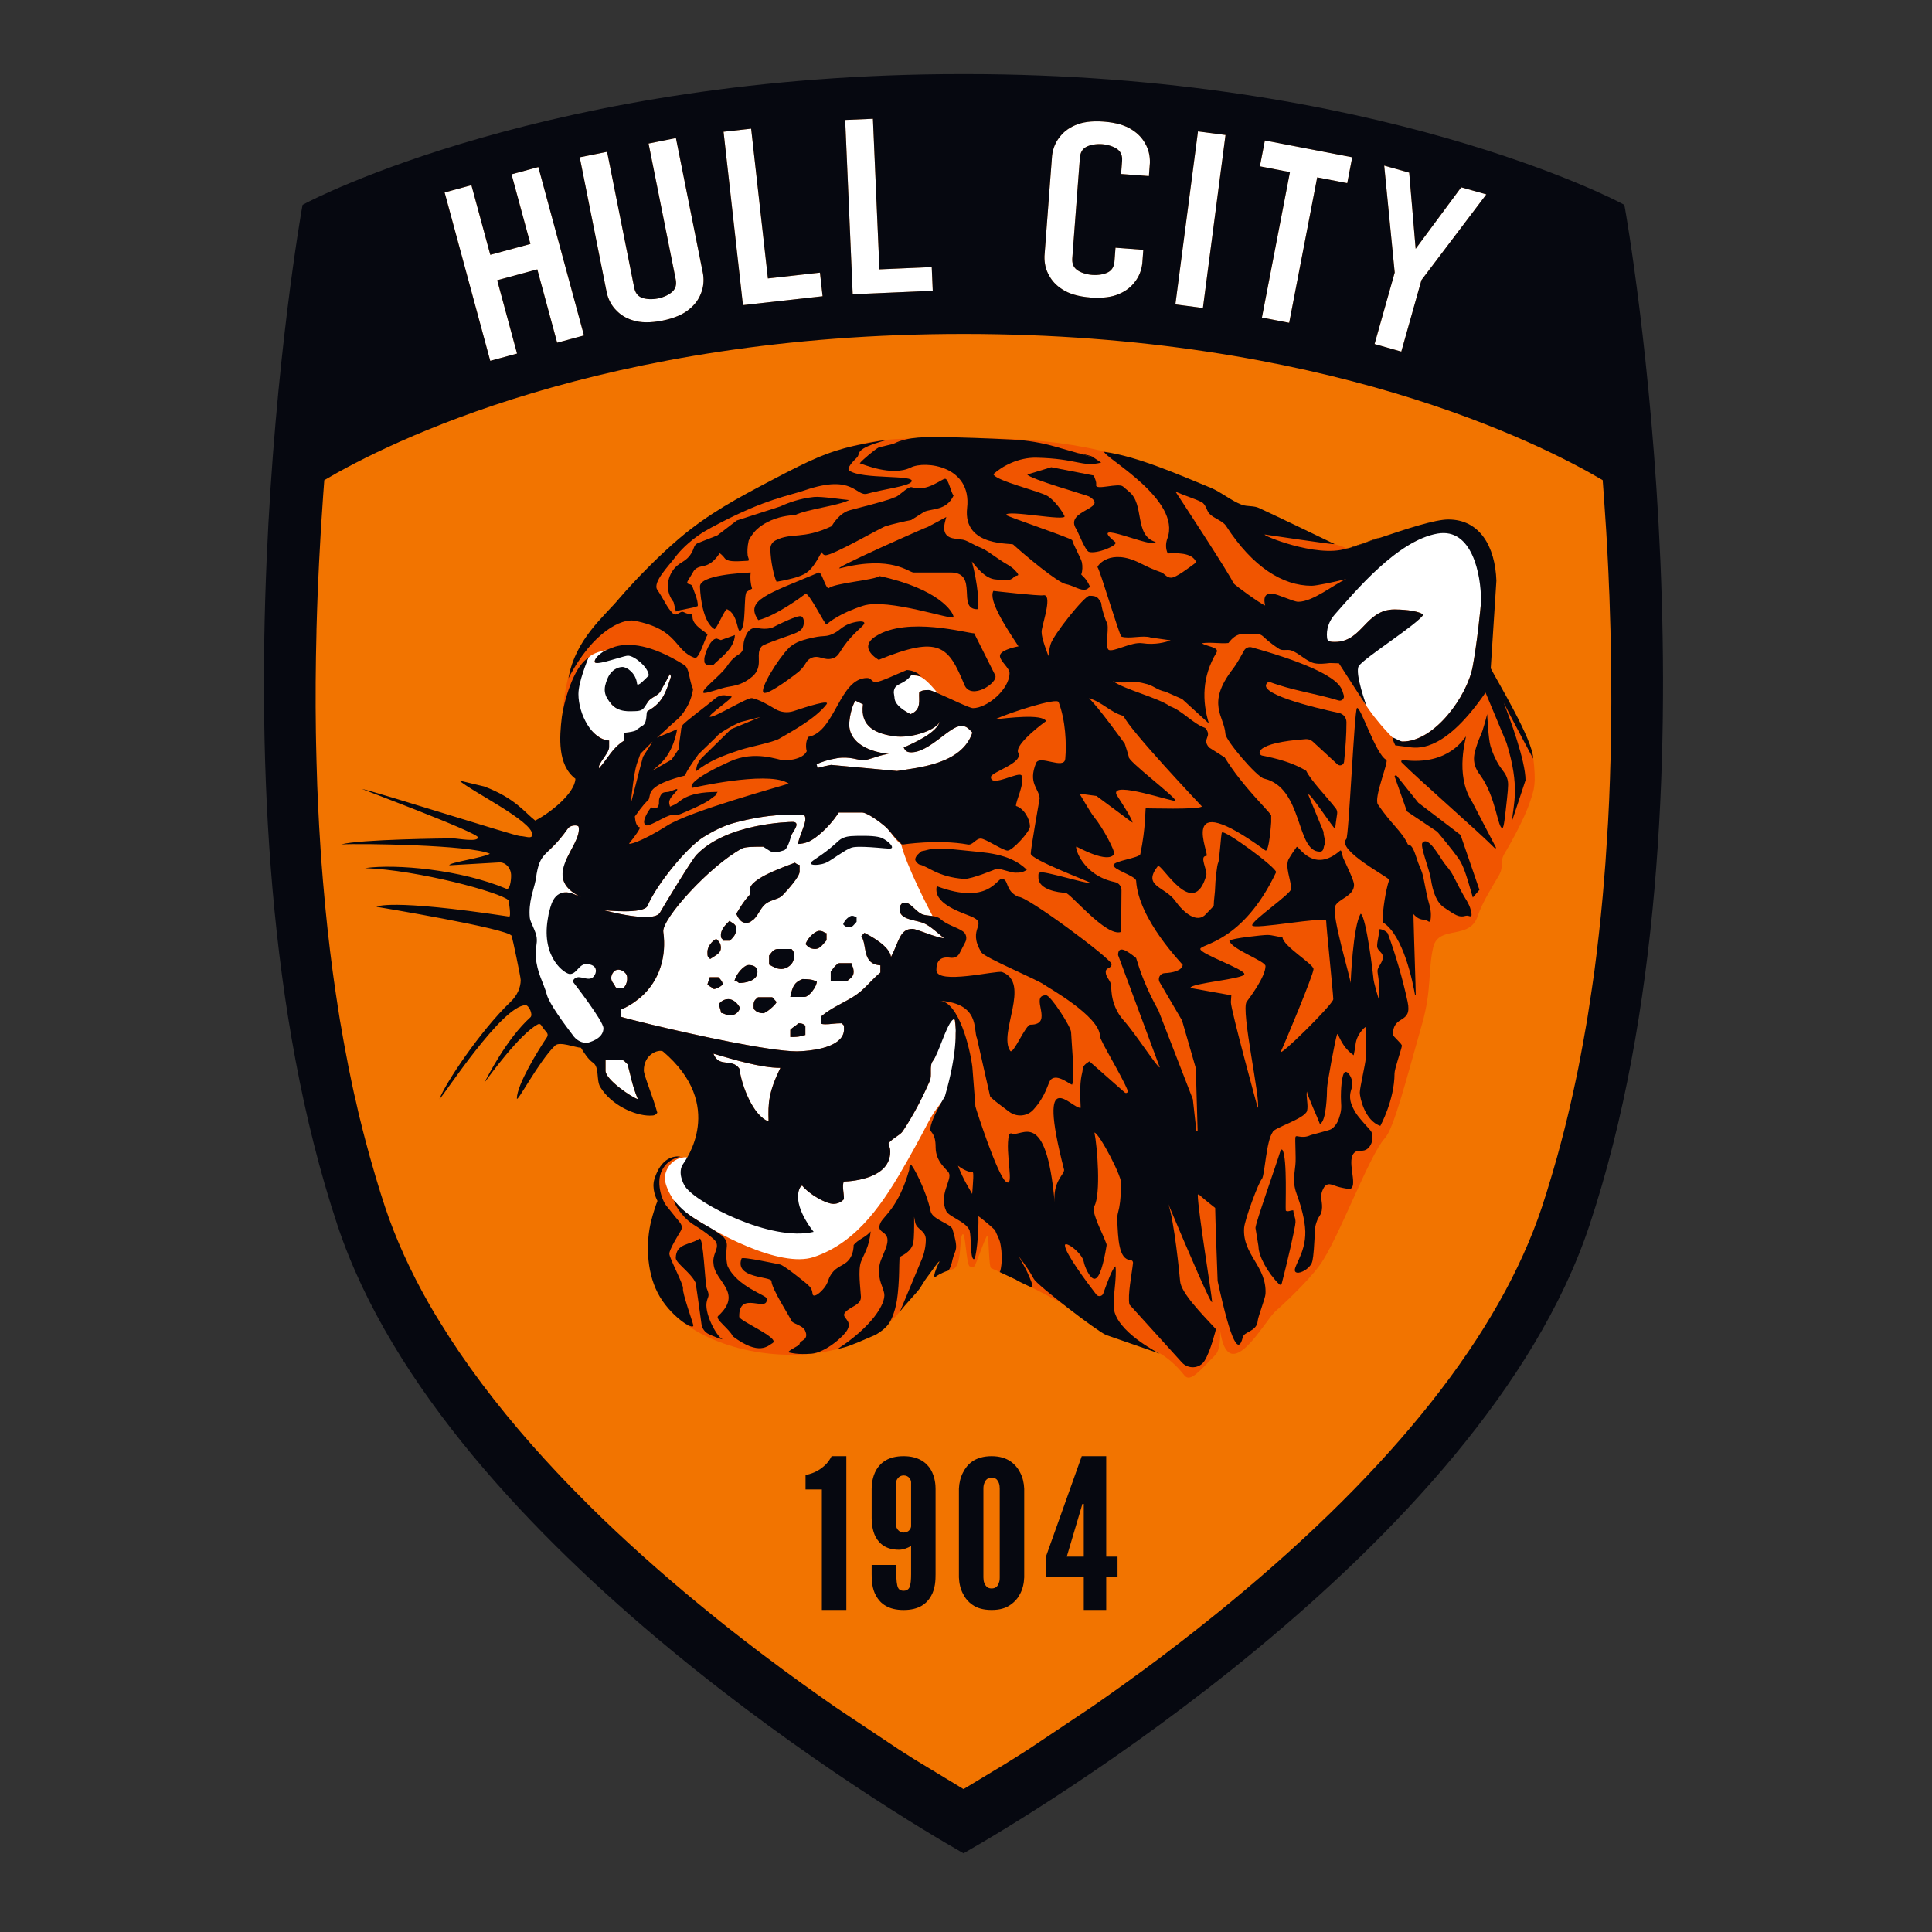 <?xml version="1.0" encoding="utf-8"?>
<!-- Generator: Adobe Illustrator 16.0.0, SVG Export Plug-In . SVG Version: 6.00 Build 0)  -->
<!DOCTYPE svg PUBLIC "-//W3C//DTD SVG 1.0//EN" "http://www.w3.org/TR/2001/REC-SVG-20010904/DTD/svg10.dtd">
<svg version="1.0" id="Layer_1" xmlns="http://www.w3.org/2000/svg" xmlns:xlink="http://www.w3.org/1999/xlink" x="0px" y="0px"
	 width="800px" height="800px" viewBox="0 0 800 800" enable-background="new 0 0 800 800" xml:space="preserve">
<rect x="0" y="0" width="800" height="800" fill="#333333" stroke="none"/>
<g>
	<g>
		<defs>
			<rect id="SVGID_1_" x="101.33" y="22.887" width="595.265" height="753.523"/>
		</defs>
		<clipPath id="SVGID_2_">
			<use xlink:href="#SVGID_1_"  overflow="visible"/>
		</clipPath>
		<path clip-path="url(#SVGID_2_)" fill="#FFFFFF" d="M669.428,87.153c0,0-98.327-52.929-269.929-52.929
			c-0.174,0-0.355,0.007-0.537,0.007c-0.181,0-0.355-0.007-0.53-0.007c-171.659,0-269.946,52.929-269.946,52.929
			s-43.943,242.883,14.65,419.14c44.394,133.533,237.387,246.5,255.819,257.045c18.438-10.545,211.432-123.512,255.825-257.045
			C713.371,330.036,669.428,87.153,669.428,87.153"/>
		<path clip-path="url(#SVGID_2_)" fill="none" stroke="#FFFFFF" stroke-width="3.051" stroke-miterlimit="10" d="M669.428,87.153
			c0,0-98.327-52.929-269.929-52.929c-0.174,0-0.355,0.007-0.537,0.007c-0.181,0-0.355-0.007-0.53-0.007
			c-171.659,0-269.946,52.929-269.946,52.929s-43.943,242.883,14.65,419.14c44.394,133.533,237.387,246.5,255.819,257.045
			c18.438-10.545,211.432-123.512,255.825-257.045C713.371,330.036,669.428,87.153,669.428,87.153z"/>
		<path clip-path="url(#SVGID_2_)" fill="#F27400" d="M669.428,87.153c0,0-98.327-52.929-269.929-52.929
			c-0.174,0-0.355,0.007-0.537,0.007c-0.181,0-0.355-0.007-0.53-0.007c-171.659,0-269.946,52.929-269.946,52.929
			s-43.943,242.883,14.65,419.14c44.394,133.533,237.387,246.5,255.819,257.045c18.438-10.545,211.432-123.512,255.825-257.045
			C713.371,330.036,669.428,87.153,669.428,87.153"/>
	</g>
	<polygon fill="#FFFFFF" points="222.484,111.549 205.874,116.047 214.098,146.41 202.994,149.416 184.104,79.687 195.208,76.681 
		203.016,105.518 219.632,101.02 211.82,72.174 222.917,69.171 241.805,138.908 230.71,141.912 	"/>
	<polygon fill="none" stroke="#FFFFFF" stroke-width="0.095" stroke-miterlimit="10" points="222.484,111.549 205.874,116.047 
		214.098,146.41 202.994,149.416 184.104,79.687 195.208,76.681 203.016,105.518 219.632,101.02 211.82,72.174 222.917,69.171 
		241.805,138.908 230.71,141.912 	"/>
	<polygon fill="#FFFFFF" points="299.608,54.561 311.038,53.279 317.972,115.306 339.522,112.896 340.619,122.66 307.639,126.357 	
		"/>
	<polygon fill="none" stroke="#FFFFFF" stroke-width="0.095" stroke-miterlimit="10" points="299.608,54.561 311.038,53.279 
		317.972,115.306 339.522,112.896 340.619,122.66 307.639,126.357 	"/>
	<g>
		<defs>
			<rect id="SVGID_3_" x="101.33" y="22.887" width="595.265" height="753.523"/>
		</defs>
		<clipPath id="SVGID_4_">
			<use xlink:href="#SVGID_3_"  overflow="visible"/>
		</clipPath>
		<path clip-path="url(#SVGID_4_)" fill="#FFFFFF" d="M268.558,59.433l11.249,56.294c0.404,2.024-0.007,3.628-1.172,4.849
			c-1.296,1.354-3.717,2.512-6.193,3.002c-2.478,0.498-5.168,0.359-6.882-0.392c-1.545-0.68-2.542-2.001-2.944-4.023L251.388,62.86
			l-11.332,2.27l11.24,56.292c0.708,2.865,2.063,5.305,4.023,7.214c1.63,1.682,3.795,3.153,6.852,4.045
			c3.077,0.987,7.124,1.086,12.107,0.09c4.974-0.998,8.678-2.632,11.131-4.731c2.476-2,3.911-4.186,4.771-6.365
			c1.079-2.521,1.392-5.287,0.944-8.21l-11.233-56.291L268.558,59.433z"/>
		<path clip-path="url(#SVGID_4_)" fill="none" stroke="#FFFFFF" stroke-width="0.095" stroke-miterlimit="10" d="M268.558,59.433
			l11.249,56.294c0.404,2.024-0.007,3.628-1.172,4.849c-1.296,1.354-3.717,2.512-6.193,3.002c-2.478,0.498-5.168,0.359-6.882-0.392
			c-1.545-0.68-2.542-2.001-2.944-4.023L251.388,62.86l-11.332,2.27l11.24,56.292c0.708,2.865,2.063,5.305,4.023,7.214
			c1.63,1.682,3.795,3.153,6.852,4.045c3.077,0.987,7.124,1.086,12.107,0.09c4.974-0.998,8.678-2.632,11.131-4.731
			c2.476-2,3.911-4.186,4.771-6.365c1.079-2.521,1.392-5.287,0.944-8.21l-11.233-56.291L268.558,59.433z"/>
		<polygon clip-path="url(#SVGID_4_)" fill="#FFFFFF" points="349.972,49.673 361.461,49.172 364.148,111.535 385.817,110.604 
			386.231,120.419 353.08,121.847 		"/>
		<polygon clip-path="url(#SVGID_4_)" fill="none" stroke="#FFFFFF" stroke-width="0.095" stroke-miterlimit="10" points="
			349.972,49.673 361.461,49.172 364.148,111.535 385.817,110.604 386.231,120.419 353.08,121.847 		"/>
		<path clip-path="url(#SVGID_4_)" fill="#FFFFFF" d="M461.901,102.58l-0.428,5.733c-0.175,2.03-0.988,3.45-2.427,4.303
			c-1.61,0.955-4.263,1.423-6.782,1.228c-2.519-0.185-5.061-1.046-6.521-2.237c-1.277-1.049-1.866-2.556-1.742-4.568l1.568-20.783
			l1.605-21.068c0.166-2.007,0.987-3.406,2.41-4.252c1.62-0.951,4.257-1.419,6.775-1.234c2.521,0.192,5.076,1.057,6.515,2.245
			c1.308,1.056,1.896,2.582,1.758,4.618l-0.414,5.483l11.517,0.868l0.407-5.436c0.08-2.945-0.56-5.658-1.932-8.032
			c-1.126-2.059-2.803-4.052-5.512-5.741c-2.695-1.775-6.558-2.959-11.618-3.344c-5.077-0.382-9.079,0.207-12.006,1.554
			c-2.927,1.264-4.895,2.981-6.304,4.848c-1.727,2.135-2.767,4.72-3.136,7.651l-0.858,11.416l-2.294,30.242
			c-0.08,2.945,0.566,5.661,1.932,8.031c1.126,2.06,2.818,4.053,5.512,5.741c2.695,1.778,6.564,2.959,11.634,3.348
			c5.061,0.378,9.063-0.211,12.004-1.554c2.92-1.264,4.888-2.982,6.304-4.852c1.715-2.13,2.759-4.72,3.122-7.65l0.146-1.917
			l0.283-3.773L461.901,102.58z"/>
		<path clip-path="url(#SVGID_4_)" fill="none" stroke="#FFFFFF" stroke-width="0.095" stroke-miterlimit="10" d="M461.901,102.58
			l-0.428,5.733c-0.175,2.03-0.988,3.45-2.427,4.303c-1.61,0.955-4.263,1.423-6.782,1.228c-2.519-0.185-5.061-1.046-6.521-2.237
			c-1.277-1.049-1.866-2.556-1.742-4.568l1.568-20.783l1.605-21.068c0.166-2.007,0.987-3.406,2.41-4.252
			c1.62-0.951,4.257-1.419,6.775-1.234c2.521,0.192,5.076,1.057,6.515,2.245c1.308,1.056,1.896,2.582,1.758,4.618l-0.414,5.483
			l11.517,0.868l0.407-5.436c0.08-2.945-0.56-5.658-1.932-8.032c-1.126-2.059-2.803-4.052-5.512-5.741
			c-2.695-1.775-6.558-2.959-11.618-3.344c-5.077-0.382-9.079,0.207-12.006,1.554c-2.927,1.264-4.895,2.981-6.304,4.848
			c-1.727,2.135-2.767,4.72-3.136,7.651l-0.858,11.416l-2.294,30.242c-0.08,2.945,0.566,5.661,1.932,8.031
			c1.126,2.06,2.818,4.053,5.512,5.741c2.695,1.778,6.564,2.959,11.634,3.348c5.061,0.378,9.063-0.211,12.004-1.554
			c2.92-1.264,4.888-2.982,6.304-4.852c1.715-2.13,2.759-4.72,3.122-7.65l0.146-1.917l0.283-3.773L461.901,102.58z"/>
		<polygon clip-path="url(#SVGID_4_)" fill="#FFFFFF" points="521.696,68.874 523.767,58.159 559.925,65.127 557.87,75.841 
			545.43,73.449 533.824,133.666 522.539,131.494 534.137,71.27 		"/>
		<polygon clip-path="url(#SVGID_4_)" fill="none" stroke="#FFFFFF" stroke-width="0.095" stroke-miterlimit="10" points="
			521.696,68.874 523.767,58.159 559.925,65.127 557.87,75.841 545.43,73.449 533.824,133.666 522.539,131.494 534.137,71.27 		"/>
		<polygon clip-path="url(#SVGID_4_)" fill="#FFFFFF" points="496.055,54.411 507.457,55.897 498.103,127.54 486.694,126.044 		"/>
		<polygon clip-path="url(#SVGID_4_)" fill="none" stroke="#FFFFFF" stroke-width="0.095" stroke-miterlimit="10" points="
			496.055,54.411 507.457,55.897 498.103,127.54 486.694,126.044 		"/>
		<polygon clip-path="url(#SVGID_4_)" fill="#FFFFFF" points="586.19,103.027 605.05,77.555 615.464,80.493 588.587,115.987 
			580.243,145.583 569.183,142.459 577.512,112.87 573.162,68.572 583.519,71.488 		"/>
		<polygon clip-path="url(#SVGID_4_)" fill="none" stroke="#FFFFFF" stroke-width="0.095" stroke-miterlimit="10" points="
			586.19,103.027 605.05,77.555 615.464,80.493 588.587,115.987 580.243,145.583 569.183,142.459 577.512,112.87 573.162,68.572 
			583.519,71.488 		"/>
		<path clip-path="url(#SVGID_4_)" fill="#F15500" d="M219.007,396.902c-0.737-9.852-0.632-25.803,5.62-43.841
			c3.776-10.904,12.611-25.449,16.924-31.694c-0.477-4.351-8.032-5.208-8.514-12.872c-1.188-18.874,2.737-30.838,4.945-36.23
			c4.063-9.892,8.217-5.221,22.966-23.318c6.819-8.384,6.246-9.514,11.332-15.631c5.719-6.88,12.233-12.415,33.633-24.905
			c24.114-14.086,36.176-21.129,48.75-24.197c10.621-2.597,18.547-2.688,33.972-2.774c29.731-0.148,58.416-0.306,90.695,12.545
			c23.071,9.189,39.266,20.287,39.266,20.287c11.242,7.694,29.563,8.623,38.91,12.708c19.455,8.507,10.029,3.054,20.051,10.367
			c15.693,11.448,5.627,35.721,22.062,45.784c8.271,5.064,12.085-16.441,17.653-6.373c3.255,5.874,15.752,29.981,17.56,36.401
			c1.396,11.852,0.362,13.771-1.205,18.598c-2.644,8.134-9.862,20.441-10.442,21.35c-2.52,3.954-0.182,5.346-2.585,9.503
			c-2.201,3.8-6.732,10.792-8.708,16.709c-3.413,10.248-16.273,3.489-18.438,12.984c-2.215,9.725-0.508,17.32-4.646,31.859
			c-6.813,23.936-11.649,43.086-15.374,47.146c-6.601,7.196-19.302,42.076-26.965,52.576c-5.504,7.552-17.116,18.047-18.314,19.077
			c-4.451,3.855-19.477,32.207-22.939,7.908c-0.363-2.556,1.017,7.226-2.034,10.262c-6.049,6.005-10.232,11.562-12.715,8.424
			c-13.843-17.451-27.328-10.843-45.912-26.594c-13.05-11.061-14.842-14.59-22.896-19.564c-15.154-9.36-7.428-20.558-33.274-14.646
			c-24.984,5.715-36.339,32.229-49.182,28.568c-16.845-4.807,0.273-61.494-30.751-88.276c-11.852-10.225-18.931-5.911-45.576-20.138
			C242.496,418.016,227.913,405.495,219.007,396.902"/>
		<path clip-path="url(#SVGID_4_)" fill="#FFFFFF" d="M577.896,306.708c0.626,0.617,1.969,0.333,2.891,0.333
			c13.261,0,26.719-18.786,28.997-30.95c1.699-8.925,3.479-25.254,3.479-27.328c0-11.109,0.458-29.857-13.87-29.857
			c-3.189,0-10.08,2.321-13.268,5.095c0.036,0.667-10.566,0.304-8.868,2.193c-3.529,7.428-36.549,31.846-40.282,33.215
			c3.697,3.897,10.248,6.391,15.723,6.391c11.555,0,12.6-13.445,24.75-13.445c1.989,0,9.338,0.207,11.901,2.132
			c-1.853,3.623-22.716,14.012-27.008,14.012c-1.364,0-2.469,6.713-3.987,6.274C558.354,274.773,558.631,287.58,577.896,306.708"/>
		<path clip-path="url(#SVGID_4_)" fill="#FFFFFF" d="M285.242,479.611c-0.646-0.596-3.638-0.682-5.436,0.146
			c-1.725,0.792-4.222,2.731-4.724,7.088c-2.327,20.334,43.489,42.744,54.883,43.571c19.677,1.425,43.575-18.829,52.431-42.009
			c2.195-5.6,3.466-16.754,8.295-21.329c8.866-8.396,2.49-16.165,5.068-32.971c0.197-1.307-0.225-6.52,0.153-7.471l-0.974-6.966
			c-2.091,1.337-2.317,4.721-4.033,6.508c-2.692,2.818-2.249,10.13-4.642,13.15c-1.59,2.07-0.24,5.912-1.248,8.229
			c-2.989,6.841-6.805,14.291-11.184,20.84c-1.108,1.656-3.719,2.515-5.853,4.925c-0.171,0.74,0.639,1.468,0.639,3.565
			c0,10.887-15.029,12.236-19.288,12.375c-0.665,2.301,0.164,4.639,0.124,7.298c-0.875,0.973-2.357,1.917-4.358,1.917
			c-3.072,0-9.949-3.871-12.901-7.523c-0.632,0.044-1.176,1.002-1.822,2.947c-2.136,6.485,2.818,11.802,5.562,15.891
			c0,0-1.953-0.51-3.954-0.51c-2,0-46.353-17.646-49.867-25.221L285.242,479.611z"/>
		<path clip-path="url(#SVGID_4_)" fill="#FFFFFF" d="M226.921,417.261c-0.366-0.756-0.573-1.59-0.642-2.469v-0.016
			c-0.293-3.355-7.912-16.909-7.912-18.983c0-2.081-1.151-18.235-1.151-20.307c0-2.084,0.178-6.314,0.974-9.438
			c0.701-2.706,5.719-19.632,6.39-20.859c0.458,0.714,4.28,12.777,5.032,13.103l6.708-2.215c-2.166,2.159-3.393,7.815-3.584,9.524
			c-0.589,4.997-1.285,13.029-1.285,15.113c0,2.074,3.484,4.244,4.08,5.591c3.006,6.126,0.708,5.429,5.639,11.601
			c0.668,0.365,5.919-0.806,7.92-0.806c3.405,0-7.031,4.932,0.133,5.389l1.507,7.045c-2.334,2.36,0.916,1.119-0.922,5.105
			c0.164,0.238,1.133,1.72,2.618,3.362c2.821,3.144,2.248,9.092,2.248,12.142c0,5.301-14.814,1.896-16.74,3.021
			c0.157,0.181-2.388-2.209-3.46-4.358"/>
		<path clip-path="url(#SVGID_4_)" fill="#FFFFFF" d="M388.364,287.07c-1.837-0.78-3.269-1.324-3.809-1.324
			c-1.988,0-3.065,0.112-3.951,1.064c-0.223,3.151,1.117,7.058-3.591,8.902c-4.514-2.454-8.773-4.335-8.773-6.825
			c0-4.263,4.387-6.979,9.146-9.366c0,0,2.215,0.349,3.338,0.498C382.583,280.801,384.704,282.708,388.364,287.07"/>
		<path clip-path="url(#SVGID_4_)" fill="#FFFFFF" d="M242.005,274.145c-2.008,6.604-4.885,12.886-4.885,14.531
			c0,4.685,7.993,17.632,15.087,17.966v2.676c0.069,2.07-3.144,5.257-4.178,7.839v1.031c4.066-4.593,5.242-8.176,10.41-11.53
			c0.231-0.717-0.483-3.279,0.475-3.288c8.733-0.069,7.45-2.582,9.648-2.901c0.34-0.283-2.255,0-0.589-0.922
			c1.405-0.781,0.29-3.145,0.511-5.316c6.225-3.467,7.423-8.322,9.289-13.877c0,0,0.112-0.563-0.364-1.257
			c-1.304,2.3-2.671,4.99-3.971,7.266c-0.988,1.761-3.911,2.419-5.109,4.187c-1.688,2.499-3.009,2.752-6.677,2.752
			c-2.008,0-5.257,1.634-8.402-1.659c-4.67-6.789-1.134-5.487-1.134-7.578c0-3.213,3.407-5.004,5.023-5.004
			c1.979,0,3.414,3.776,5.584,6.137c1.347-0.777,6.238-3.638,8.125-4.56c5.08-2.492-10.042-10.225-12.624-10.225
			c-2.017,0-11.979,5.675-11.979,3.578c0-1.816,4.563-4.18,5.069-4.842c-0.526,0.052-6.195,1.05-7.785,3.436"/>
		<path clip-path="url(#SVGID_4_)" fill="#FFFFFF" d="M371.42,319.257l-27.312-2.528c-2.426,0.415-6.202,1.373-12.109,2.847
			c2.417-0.611,5.377-4.128,14.65-5.636c5.244-0.856,8.813,0.889,10.828,0.889c1.979,0,8.573-2.845,10.758-2.618
			c-10.864-1.151-16.589-6.067-16.589-12.2c0-2.068,0.827-7.295,2.582-9.883l3.115,1.511c-1.34,9.6,5.839,12.171,12.737,13.212
			c7.499,1.129,18.534-2.81,19.238-6.598c-1.003,5.372-12.157,9.885-15.138,11.289c0.765,1.355,1.219,1.965,3.213,1.965
			c7.359,0,15.925-10.828,20.311-10.828c1.991,0,2.426-0.021,4.932,2.654C398.228,316.565,380.055,317.808,371.42,319.257"/>
		<path clip-path="url(#SVGID_4_)" fill="#FFFFFF" d="M318.249,464.339c-6.336-2.235-11.183-14.719-12.062-21.807
			c-3.145-4.583-8.445-0.182-10.78-6.23c8.195,2.367,19.513,5.881,27.721,5.867C318.263,452.249,318.012,456.708,318.249,464.339"/>
		<path clip-path="url(#SVGID_4_)" fill="#FFFFFF" d="M259.849,440.645c1.183,4.139,1.949,9.048,4.27,14.486
			c-2.321-0.603-13.447-8.066-13.385-11.8v-4.618h5.821C258.548,438.624,259.194,440.339,259.849,440.645"/>
		<path clip-path="url(#SVGID_4_)" fill="#FFFFFF" d="M326.985,342.734l-0.313,5.378c-0.164,4.122-15.987,1.39-19.499,3.264
			c-13.143,7.025-33.29,29.227-32.533,34.521c1.607,11.22-2.16,23.348-13.83,30.289c-1.199,0.704-2.44,1.336-3.674,1.846v3.006
			c0.922,0.333,5.844,1.612,12.791,3.275c17.745,4.247,48.724,11.016,60.042,11.016c0.335,0,1.046-0.014,2.015-0.059
			c0.28-0.014,0.585-0.043,0.924-0.063c5.577-0.415,16.589-2.15,16.589-9.021c0-2.07-0.134-1.547-1.049-2.462
			c-2.505-0.029-4.847,0.45-6.783,0.407c-0.632,0-1.234-0.072-1.768-0.232v-2.934c4.095-3.516,9.077-5.521,13.257-8.135
			c0.594-0.362,1.176-0.74,1.739-1.162c2.015-1.437,3.83-3.325,5.639-5.185c1.321-1.351,2.631-2.671,4.015-3.783v-2.974
			c-7.77-0.549-5.354-8.26-7.889-12.098l1.278-1.34c2.255,1.119,10.486,5.421,10.999,9.975c3.308-6.238,3.562-11.631,8.856-11.631
			c1.985,0,8.671,3.322,13.119,3.904c-2.542-2.172-5.803-5.116-8.204-6.152c-3.056-1.383-8.402-1.412-9.883-4.23
			c-0.065-0.356-0.171-0.907-0.243-1.255v-1.659c0.178-0.178,0.29-0.349,0.4-0.52c0.304-0.497,0.521-0.893,2.006-0.893
			c1.497,0,2.894,1.792,4.678,3.293c0.596,0.507,1.228,0.984,1.92,1.347c0.25,0.121,0.526,0.214,0.81,0.29
			c0.092,0.029,0.178,0.045,0.263,0.074c0.228,0.046,0.454,0.097,0.689,0.133c0.098,0.009,0.193,0.022,0.283,0.036
			c0.276,0.049,0.533,0.076,0.816,0.114c0.128,0.007,0.256,0.027,0.375,0.036c0.272,0.031,0.54,0.054,0.81,0.097
			c0.178,0.022,0.371,0.045,0.541,0.084c-1.768-3.363-10.714-20.512-13.027-29.724c-0.043-0.062-0.086-0.119-0.128-0.171
			c-1.752-1.034-3.968-4.603-5.649-6.39c-0.163-0.178-0.327-0.342-0.491-0.483c-1.466-1.314-3.71-3.03-5.769-4.32
			c-0.523-0.313-1.021-0.61-1.511-0.869c-0.007-0.007-0.029-0.014-0.036-0.021c-0.85-0.44-1.609-0.752-2.189-0.858
			c-0.138-0.021-0.28-0.043-0.408-0.043h-9.653c-0.201,0.335-0.421,0.661-0.655,0.994c-3.391,4.938-8.744,9.876-12.091,11.177
			c-1.532,0.603-2.958,0.829-4.08,0.843c-1.205,0.022-2.277-0.788-2.683-1.972L326.985,342.734z M343.986,402.33
			c0.837-0.951,1.732-2.683,3.42-3.504h5.166c0.112,1.177,0.901,1.595,0.901,3.679c0,2.062-1.711,2.788-2.633,3.659h-6.855V402.33z
			 M337.547,392.944c-2.001,0-3.072-0.951-3.987-1.984c1.228-3.369,4.477-5.511,5.577-5.511c1.985,0,1.985,0.856,3.115,0.958v2.959
			C340.602,391.147,339.529,392.944,337.547,392.944 M327.253,426.426c0.839-0.958,2.44-1.787,3.355-2.702
			c0.96-0.029,2.038,0.088,2.876,1.061v3.791c-1.115,0.101-1.917,0.929-6.231,0.813V426.426z M327.253,412.794
			c0.931-4.683,1.867-6.114,5.037-7.371c4.847,0,4.847,0.813,5.926,0.944c0.135,1.946-3.17,6.528-5.145,6.442L327.253,412.794z
			 M323.594,401.241c-1.991,0-3.36-0.862-5.131-1.856v-3.704c0.856-0.951,1.639-2.737,3.631-2.712h5.665
			c0.907,0.931,1.005,1.224,1.005,3.294C328.764,399.385,325.685,401.241,323.594,401.241 M312.04,416.222
			c0-2.076,0.908-2.382,1.844-3.304h5.89l1.83,2.019c-0.643,1.373-4.477,4.605-5.587,4.605c-1.982,0-2.996-0.901-2.996-0.901
			C312.159,417.762,312.04,418.292,312.04,416.222 M305.979,407.043c0,0-0.701-0.807-1.83-0.966
			c0.744-2.876,3.911-6.485,5.898-6.485c1.993,0,3.59,0.829,3.59,2.913C313.637,406.439,307.955,407.065,305.979,407.043
			 M297.715,415.642c0.893-0.966,1.972-1.926,3.958-1.926c1.994,0,3.947,1.903,4.783,3.749c-0.835,1.844-1.987,2.897-3.987,2.897
			c-1.994,0-2.781-0.82-3.875-0.959C298.506,418.292,297.686,416.629,297.715,415.642 M292.938,407.595l0.936-2.956h3.591
			c0.916,0.886,1.831,2.019,1.798,3.007c-0.882,0.974-2.749,1.918-3.711,1.889C294.614,408.619,293.827,408.619,292.938,407.595
			 M298.506,392.523c0,2.087-1.792,2.838-4.432,4.577c-1.043-0.958-1.145-0.837-1.145-2.908c0-2.074,1.797-4.536,3.635-5.403
			C297.591,389.749,298.506,390.453,298.506,392.523 M304.873,384.632c0,2.074-0.922,3.188-2.633,4.892h-2.857
			c-0.086-1.145-0.875-0.319-0.875-2.4c0-2.077,1.692-4.039,3.567-5.817C303.144,382.258,304.873,382.555,304.873,384.632
			 M329.188,357.215c0,0,0.781,0.831,1.917,0.951v2.69c0.059,2.07-4.639,7.341-7.236,10.04c-1.285,1.354-4.327,1.623-6.43,3.072
			c-2.588,1.768-3.141,4.752-5.591,6.974c-0.852,0.342-1.007,1.191-3,1.191c-1.987,0-3.146-1.884-3.976-3.75
			c6.133-10.389,5.577-5.807,5.577-9.949C310.457,363.659,325.537,358.693,329.188,357.215"/>
		<path clip-path="url(#SVGID_4_)" fill="#FFFFFF" d="M332.55,337.443c1.053,0.066,0.912,1.794,0.912,1.794
			c0.099,2.074-2.98,8.148-2.98,10.232c0,1.663,1.808,0.378,2.505,0.69c0,0-6.572,0.639-6.751,0.396
			c-0.452-0.751,1.421-3.697,1.385-4.448c-0.048-0.922,4.847-6.031,0.142-5.755c-0.78,0.043-26.787,0.438-39.354,13.616
			c-2.077,2.177-13.557,21.11-15.118,23.905c-2.633,4.691-23.167-0.972-23.167-0.972s16.474,1.804,18.005-1.816
			c3.875-9.132,16.381-24.257,23.09-28.431c4.267-2.647,8.609-4.811,13.014-5.976C318.383,336.933,327.947,337.153,332.55,337.443"
			/>
		<path clip-path="url(#SVGID_4_)" fill="#FFFFFF" d="M257.63,409.186c-3.377,0.297-2.379-0.48-3.762-2.136
			c-1.383-1.67-0.708-3.797,0.52-4.916c1.228-1.11,3.355-0.668,4.731,0.994C260.508,404.8,259.26,409.04,257.63,409.186"/>
		<path clip-path="url(#SVGID_4_)" fill="#FFFFFF" d="M219.385,380.09c-0.705-6.914,2.029-12.589,2.505-16.165
			c1.63-12.181,4.455-8.329,13.274-20.875c1.041-1.485,4.263-1.583,4.441-0.623c1.554,8.293-17.715,21.498,2.944,29.947
			c0.931,0.378-5.518-2.5-6.582-2.701c-7.281-1.376-8.006,6.364-8.766,8.671c-1.125,3.412-1.735-4.128-2.857-0.717
			C221.61,377.356,222.122,380.366,219.385,380.09"/>
		<path clip-path="url(#SVGID_4_)" fill="#F15500" d="M275.375,486.686c-0.846,4.008,4.113,12.083,7.01,14.232
			c13.326,9.862,40.743,24.168,54.501,19.623c18.555-6.136,29.441-23.399,38.603-39.521c10.997-19.332,8.583-17.442,15.417-25.89
			c3.082-3.813,1.303,4.691,3.743,3.581c-2.354,6.885-1.468,11.017,0,13.58c2.846,4.981,7.921,4.227,11.924,9.702
			c3.631,4.981,0.82,7.479,3.608,13.87c3.921,8.99,11.482,8.556,18.018,17.458c2.482,3.384,11.924,18.62,12.686,27.246
			c-2.918-2.302-24.472-12.984-30.42-15.408c-1.11-0.451-0.908-12.629-1.554-13.465c-0.573-0.727-4.741,12.251-5.577,12.752
			c-0.465,0.181-0.777,0.262-1.765-0.058c-1.438-0.45-1.758-14.205-2.94-13.333c-1.649,1.234-0.036,13.391-4.17,14.502
			c-2.835,0.762-4.284,1.301-7.059,2.897c-1.509,0.872,1.108-4.081,1.81-5.577c1.462-3.15,1.654-4.117-0.56-1.902
			c-3.769,3.776-7.778,12.941-16.866,23.114c-30.116,33.718-111.85,12.847-100.641-26.469c-0.253-0.685,1.485-21.78,1.078-22.963
			c-2.292-6.726,0.328-9.462,0.931-10.334c1.456-2.127,2.414-3.565,3.968-4.415c1.264-0.704,2.654-1.373,6.739-0.72
			c-0.952,0.016-1.913,0.072-3.376,0.776C277.673,481.326,276.013,483.657,275.375,486.686"/>
		<path clip-path="url(#SVGID_4_)" fill="#060810" d="M297.139,327.898c0,0-0.708,0.879-0.625,1.281l-2.808,2.095
			c-2.153,1.616-8.536,4.394-11.829,5.756c-1.673,0.708-2.519,0.054-4.422,0.594c-2.321,0.647-5.527,2.804-8.338,3.86
			c-0.508,0.022-1.413,0.646-1.785,0.083c-2.126-1.162,1.814-6.917,2.36-7.257c0.138-0.092,2.236,1.157,2.941-0.654
			c0.543-1.452-0.109-1.758,0.543-3.49c0.506-1.333,1.102-1.732,1.3-1.844c0.204-0.112,0.566-0.313,1.816-0.364
			c1.644-0.09,3.942-1.623,4.142-1.106c0.25,0.625-2.64,2.719-3.206,4.593c-0.37,1.162,0.062,1.866,0.226,2.581
			c2.891-1.36,1.449-0.369,4.451-2.61C286.865,327.705,294.897,328.04,297.139,327.898"/>
		<path clip-path="url(#SVGID_4_)" fill="#060810" d="M519.866,508.471c0-2.003,8.266-25.147,10.422-32.171
			c0.109-0.362,0.616-0.406,0.798-0.057c2.027,3.746,1.097,23.252,1.33,25.03c0.718,0.75,2.033-0.21,3.114-0.086
			c0.117,1.946,0.915,2.781,0.915,4.843c0,1.991-3.746,18.024-5.715,25.505c-0.123,0.45-0.696,0.618-1.031,0.276
			c-4.813-4.765-8.576-11.728-8.576-15.671L519.866,508.471z"/>
		<path clip-path="url(#SVGID_4_)" fill="#060810" d="M538.036,497.636c-1.11-3.398-2.12-5.271-2.187-8.735
			c-0.036-1.765,0.184-3.565,0.546-6.558c0.333-2.833-0.254-10.617,0.043-11.562c0.342-1.023,2.535,0.958,6.245-0.733
			c0.233-0.109,0.096-0.029,2.992-0.82c3.333-0.901,5.004-1.357,5.469-1.634c2.564-1.533,3.384-4.618,3.826-6.281
			c0.727-2.761,0.276-4.27,0.27-7.11c-0.007-1.837,0.167-10.073,1.909-10.377c0.922-0.152,2.331,1.859,2.739,3.819
			c0.565,2.716-1.076,3.806-0.829,7.104c0.145,1.801,0.756,3.092,1.372,4.37c0.995,2.077,2.223,3.509,4.642,6.29
			c2.259,2.585,2.687,2.736,3.006,3.819c0.625,2.077,0.043,4.777-1.64,6.288c-1.984,1.771-3.799,0.319-5.455,1.636
			c-3.696,2.94,1.301,13.297-1.648,15.023c-0.451,0.262-1.394,0.088-3.275-0.274c-3.761-0.721-5.024-2.012-6.55-1.366
			c-1.06,0.45-1.518,1.518-1.925,2.455c-1.248,2.947,0.283,4.807-0.261,8.205c-0.378,2.295-1.155,1.873-2.186,4.909
			c-1.011,2.956-0.53,4.111-1.097,11.198c-0.371,4.662-0.684,5.621-1.359,6.55c-1.685,2.316-5.061,3.813-6.195,2.869
			c-1.808-1.511,4.243-7.212,4.01-16.797C540.359,504.76,538.4,498.755,538.036,497.636"/>
		<path clip-path="url(#SVGID_4_)" fill="#060810" d="M564.936,224.879c-2.354,0.908-4.626,1.758-5.673,1.846
			c0.791-0.25,1.729-0.563,2.746-0.908C562.974,225.504,563.932,225.191,564.936,224.879"/>
		<path clip-path="url(#SVGID_4_)" fill="#060810" d="M571.368,222.669c-2.068,0.708-4.109,1.419-6.1,2.068
			c1.794-0.649,3.552-1.361,4.743-1.723c0.079-0.033,0.167-0.063,0.247-0.063c0.203-0.052,0.376-0.112,0.514-0.142
			C570.977,222.751,571.174,222.729,571.368,222.669"/>
		<path clip-path="url(#SVGID_4_)" fill="#060810" d="M634.831,314.115c0.088-7.486-15.082-32.494-17.551-37.373l2.345-36.295
			c-0.501-14.143-6.862-25.345-19.898-25.345c-5.533,0-17.102,3.795-28.19,7.542c-0.05,0-0.108,0.03-0.161,0.03
			c-2.075,0.708-4.116,1.412-6.098,2.065c-0.118,0.055-0.233,0.084-0.342,0.142c-2.36,0.908-4.626,1.765-5.673,1.846
			c-0.77,0.225-1.365,0.396-1.757,0.425c-12.476,3.971-35.7-5.817-33.719-5.817c0.365,0,29.035,4.398,28.839,3.944
			c-6.863-3.315-24.981-12.019-31.249-14.91c-2.186-1.057-4.988-0.544-7.174-1.362c-4.197-1.561-8.678-5.301-12.76-6.98
			c-13.152-5.386-30.574-13.128-44.27-14.942c0.684,2.774,32.135,19.938,26.209,35.896c-0.741,1.963-0.771,4.343,0.167,6.187
			c3.036-0.141,10.203-0.625,11.793,3.682c-3.064,2.274-8.388,6.357-10.37,6.357c-2.019,0-2.673-1.732-4.283-2.276
			c-3.065-1.017-6.015-2.462-8.629-3.762c-12.477-6.299-17.689,1.072-17.609,1.668c1.11,1.39,8.743,27.333,9.876,28.753
			c3.203,1.1,8.984-0.713,12.193,0.396c2.744,0.399,5.469,0.794,8.221,1.166c-2.158,0.794-6.435,1.986-11.742,1.191
			c-4.504-0.684-12.105,3.911-13.981,2.723c-1.756-1.787,0.771-10.011-0.987-11.798c-1.189-3.144-1.924-5.871-2.068-7.686
			c-1.337-1.958-1.359-2.894-4.873-2.894c-1.99,0-15.004,16.189-16.107,20.221c-0.429,1.561-0.688,3.151-0.856,4.734
			c-1.504-4.111-3.181-8.445-2.745-10.857c0.596-3.519,4.539-15.086,0.537-14.292c-1.758,0.342-20.587-1.815-20.587-1.815
			c-2.158,3.909,5.185,15.049,10.406,22.963c-2.644,0.485-7.69,1.844-7.69,3.971c0,2.1,3.979,4.99,3.979,7.065
			c0,6.744-9.245,14.547-15.148,14.547c-1.444,0-9.498-4.002-14.516-6.159c0.083,0.088,0.169,0.201,0.225,0.29
			c-0.083-0.089-0.197-0.202-0.283-0.311c-1.816-0.737-3.207-1.313-3.74-1.313c-1.986,0-3.065,0.142-3.944,1.08
			c-0.228,3.144,1.1,7.065-3.598,8.902c-4.434-2.411-6.584-4.508-6.641-6.946l-0.029-0.142v-0.061l-0.254-1.725
			c0-0.57,0.062-1.046,0.204-1.442v-0.029c0,0,0-0.029,0.028-0.062c0-0.028,0.022-0.057,0.052-0.08c0-0.029,0.029-0.059,0.029-0.09
			c0.027-0.11,0.09-0.193,0.142-0.28c0.027-0.062,0.061-0.114,0.119-0.174c0-0.029,0.022-0.081,0.08-0.142c0,0,0-0.029,0.033-0.059
			c1.3-1.554,4.111-1.613,6.601-4.961h0.03c1.191-0.027,2.182,0.03,3.289,0.513h0.029c0.313,0.033,0.506,0.053,0.596,0.053
			c-1.986-2.552-5.838-2.638-5.838-2.638c-4.223,1.677-10.864,4.966-12.851,4.966c-1.979,0-1.583-1.673-3.569-1.673
			c-11.572,0-13.133,22.226-24.332,24.382c-1.107,1.561-1.162,4.427-0.682,5.936c-0.85,1.754-2.835,2.712-4.85,3.225
			c-0.306,0.083-0.596,0.142-0.875,0.204c-0.767,0.142-1.533,0.221-2.212,0.283c-0.682,0.027-1.277,0.057-1.731,0.057
			c-2.236-0.171-11.766-4.23-22.091,0.454c-13.893,6.289-17.128,9.808-15.595,10.947c0,0,29.973-6.894,39.048-2.246
			c0.027,0,0.027,0.029,0.057,0.029c0.254,0.112,0.517,0.254,0.737,0.425c-0.029,0.028-0.079,0.028-0.171,0.09l-0.029,0.022
			c-3.144,1.077-40.55,11.289-49.995,17.271c-11.141,7.059-16.412,8.138-15.787,7.371c2.008-2.411,4.902-6.463,4.335-6.604
			c-1.413-0.342-1.846-2.469-2.017-4.514c6.754-9.524,5.335-4.958,6.271-9.182c0.938-4.194,10.07-6.604,14.433-7.742
			c0.818-1.927,2.692-4.85,5.615-8.82c2.582-2.497,5.159-4.988,7.741-7.49c0.2-0.875,6.862-4.817,9.956-5.919
			c2.695-0.682,5.386-1.368,8.046-2.044c-4.08,1.704-8.132,3.377-12.218,5.052c-3.032,2.973-6.067,5.976-9.132,8.961
			c-0.987,0.988-2.015,1.953-3.002,2.94c-1.159,1.133-1.958,2.611-2.208,4.227l-0.202,1.328c5.667-4.422,10.605-6.289,18.426-8.899
			c4.001-1.304,13.416-3.065,16.139-4.648c5.813-3.405,14.917-8.307,19.509-14.21c1.668-2.125-8.053,0.936-13.611,2.809
			c-2.554,0.85-5.335,0.537-7.626-0.846c-2.838-1.703-6.637-3.918-9.581-4.514c-2.015-0.396-15.49,8.112-17.448,7.742
			c-1.531-0.313,10.182-8.196,8.878-8.428c-0.796-0.142-1.561-0.273-2.236-0.421c-1.563-0.283-3.124,0.148-4.344,1.166
			c-3.793,3.177-11.847,9.125-13.551,10.977h-0.029c-0.199,0.504-0.425,1.042-0.682,1.646c0.142,0.057-0.142,1.383-0.679,5.413
			c-0.171,1.271-0.313,2.357-0.392,3.145c-0.967,1.421-1.936,2.833-2.901,4.252c-2.692,1.532-5.353,3.065-8.055,4.597
			c2.811-2.378,8.286-5.726,10.41-17.215c0,0-6.097,2.611-8.395,3.486c2.469-2.008,6.359-5.867,8.82-7.882
			c1.333-1.3,5.102-5.444,6.152-12.157v-0.029c-1.816-4.142-1.412-8.626-3.683-10.039c-13.758-8.621-22.828-9.246-28.586-7.571
			c0,0-0.059,0.022-0.171,0.05c-0.05,0.033-0.109,0.062-0.2,0.092c-0.425,0.171-1.189,0.424-1.979,0.737
			c-0.149,0.057-0.257,0.112-0.399,0.171c-0.936,0.362-1.837,0.765-2.212,1.048c-0.682,0.483-3.514,2.328-3.514,4.141
			c0,1.758,8.274-1.195,12.135-2.186c0.057,0,0.083-0.029,0.112-0.029c0.711-0.171,1.221-0.283,1.531-0.283h0.059
			c2.64,0.054,8.45,4.85,8.559,8.195c-1.5,1.503-4.677,4.99-4.848,3.399c-0.475-4.306-4.113-6.917-6.067-6.917
			c-1.616,0-4.567,1.019-6.121,4.679c-1.961,4.593-1.563,7.117,1.644,10.774c3.003,3.46,7.601,2.842,9.616,2.842
			c3.652,0,3.802-1.422,5.465-3.921c1.198-1.784,4.113-2.43,5.109-4.194c1.304-2.269,2.693-4.959,3.971-7.259
			c0.477,0.708,0.371,1.25,0.371,1.25c-1.873,5.555-3.072,10.436-9.281,13.893c-1.3,0.198-0.25,2.98-1.612,5.472
			c-0.03,0-0.03,0-0.03,0.033c-0.191,0.25-0.395,0.481-0.646,0.675c-0.091,0.03-0.204,0.03-0.319,0.057
			c-0.822,0.658-1.504,1.171-2.041,1.504c-0.2,0.142-0.421,0.313-0.654,0.544c-1.1,0.394-2.519,0.705-4.273,0.846
			c-0.939,0.084-0.231,2.583-0.487,3.288c-5.159,3.346-6.325,6.924-10.41,11.52v-1.027c1.05-2.582,4.256-5.755,4.194-7.825v-2.697
			c-7.117-0.335-12.701-10.916-12.701-19.252c0-4.96,3.602-13.609,4.056-14.828c0.029-0.029,0.029-0.029,0.029-0.059v-0.022v-0.033
			c-0.029,0-0.029,0.033-0.055,0.033c-6.18,3.657-10.239,18.91-10.892,24.354c-1.021,8.424-1.846,19.967,5.613,25.63
			c-0.193,5.905-10.172,14.012-16.642,17.327c-4.284-3.286-8.246-9.272-21.125-14.121l-10.322-2.469
			c5.331,4.655,30.227,16.79,30.227,22.374c0,2.1-3.063,0.625-5.071,0.625c-1.987,0-58.017-17.867-65.304-19.48
			c-1.361-0.313,47.889,17.981,47.889,20.046c0,2.074-8.421,0.396-10.403,0.396c-1.986,0-38.735,0.371-46.226,2.499
			c8.365-0.475,53.734,0.25,61.566,3.861c-2.64,1.669-17.128,3.626-16.793,4.788l21.074-1.219c2.32,0.142,4.506,2.328,4.506,5.53
			c0,2.068-0.511,6.038-2.015,5.391c-18.715-7.889-45.627-10.38-58.521-8.537c22.026,0.767,56.256,10.091,59.483,13.326
			c0.148,0.85,1.136,6.864,0.229,6.746c-50.137-7.592-54.922-4.056-54.922-4.056s54.841,9.075,55.971,12.055
			c0.321,0.85,3.749,17.033,3.749,18.281c0,2.956-1.37,6.327-4.144,8.962c-12.447,11.86-27.276,34.03-29.512,40.354
			c2.008-1.837,25.824-38.647,35.664-38.931c1.307-0.029,3.234,3.915,2.015,5.025c-9.807,8.809-18.004,24.953-19.002,27.015
			c1.594-2.179,14.495-20.072,22.094-24.109c0.513-0.276,1.129-0.102,1.421,0.436c0.475,0.85,1.502,2.127,2.24,2.949
			c0.454,0.537,0.504,1.307,0.142,1.873c-3.718,5.519-12.508,19.81-12.508,25.459c0,2.063,9.13-15.48,15.823-21.916
			c1.896-1.844,8.507,0.879,10.716,0.908c1.419,2.345,3.006,4.814,5.08,6.266c2.581,1.81,1.219,7.177,2.894,9.979
			c4.507,7.48,14.292,11.86,20.471,11.86c1.982,0,2.266-0.153,3.174-1.171c-1.59-6.041-5.584-15.482-5.584-17.544
			c0-6.753,6.038-8.823,7.882-7.888c26.399,22.396,9.274,45.309,8.366,46.652c-2.326,3.398-0.028,8.046,0.938,9.433
			c4.731,6.812,35.472,22.89,53.139,18.656c0,0-7.407-8.846-6.378-15.934c0.311-2.039,1.019-3.15,1.644-3.194
			c2.952,3.646,9.836,7.539,12.931,7.539c1.985,0,3.457-0.974,4.335-1.933c0.028-2.637-0.789-4.997-0.114-7.291
			c4.256-0.146,19.285-1.503,19.285-12.389c0-2.1-0.827-2.803-0.658-3.572c2.129-2.376,4.769-3.262,5.846-4.911
			c4.398-6.549,8.224-13.999,11.199-20.84c1.021-2.317-0.342-6.144,1.251-8.221c2.379-3.036,5.301-14.018,7.993-16.819
			c0.624-0.639,0.936-0.48,1.19-0.109c0.575,4.423,0.799,14.4-4.165,31.451c-3.144,5.411-5.613,10.182-6.067,13.319
			c-0.29,2.019,2.208,1.423,2.208,7.887c0.029,6.157,4.734,9.135,5.475,10.588c1.504,2.846-4.284,8.926-1.11,15.787
			c1.11,2.433,8.053,4.276,9.702,8.025c0.79,3.145,0.165,11.081,1.646,11.931c1.099,0.661,2.209-11.081,2.005-17.807
			c2.208,1.613,4.568,3.602,6.893,5.788v0.029c0.348,1.097,1.815,3.565,2.157,5.366c0.254,1.264,0.79,4.386,0.566,7.706
			c-0.109,1.618-0.48,4.225-0.85,4.225l6.716,3.145c1.191,0.858,6.755,3.341,6.755,3.341c0.705-0.478-0.967-4.052-1.902-6.173
			c-0.487-1.109-0.908-1.844-1.613-3.15c-0.908-1.613-1.561-2.805-2.019-3.654c2.526,3.262,4.705,6.492,6.267,9.412
			c1.243,2.383,25.665,21.271,29.833,23.137l22.258,7.741c-1.046-0.537-17.916-9.156-18.998-18.772
			c-0.479-4.313,1.3-12.272,0.704-17.355c-1.298,0.625-3.645,7.291-5.067,11.212c-0.451,1.235-2.1,1.497-2.891,0.444
			c-3.973-5.149-12.984-17.233-12.984-20.364c0-2.084,7.227,3.189,7.82,6.893c0.232,1.568,2.412,6.95,4.395,6.95
			c2.186,0,3.805-6.384,5.018-13.675c0.065-0.276,0.029-0.56-0.058-0.784c-1.671-4.619-4.161-8.737-5.303-13.695
			c-0.138-0.626-0.029-1.301,0.283-1.903c2.782-4.852,1.28-24.604,0.06-30.485c2.018,0.231,12.075,19.345,11.059,21.64
			c-0.137,5.926-0.623,9.122-1.248,11.344c-0.283,1.045-0.422,2.121-0.363,3.238c0.363,7.646,0.566,16.354,5.469,16.543
			c0.652,0.045,1.133,0.596,1.053,1.264c-0.457,4.474-2.303,13.202-1.474,17.182l21.691,23.95c2.571,2.848,7.226,2.673,9.324-0.53
			c2.613-4.03,4.8-13.218,4.8-13.218c-6.049-6.52-14.466-15.082-14.836-19.904c-0.203-2.41-2.412-24.895-4.874-31.872
			c8.701,20.675,18.112,42.505,18.112,40.471c0.036-1.989-5.839-37.603-5.926-44.21c0-0.263,0.342-0.408,0.537-0.204
			c1.62,1.538,6.667,5.497,6.667,5.497c-0.029,2.389,1.023,30.269,1.023,30.269c5.788,26.585,8.729,30.245,10.406,23.303
			c0.596-2.47,5.86-2.324,6.202-6.862c0.123-1.619,3.095-9.244,3.21-11.061c0.625-11.51-9.615-16.215-8.853-27.334
			c0.231-3.435,6.071-19.171,7.407-20.362c1.242-2.12,1.706-15.511,4.422-19.332c0.319-1.765,13.333-5.504,14.234-8.815
			c0.596-2.396-0.479-5.824-0.081-8.003c0.431,2.179,4.388,10.689,5.389,13.414c2.687-0.793,2.97-12.593,2.97-14.663
			c0-1.932,3.146-19.055,4.111-22.337c0.065-0.204,0.349-0.204,0.429-0.029c1.277,2.97,3.015,6.202,6.492,8.612l0.711-3.711
			c0.175-4.764,3.799-7.879,4.257-8.025v13.102c-0.06,2.091-2.44,11.968-2.44,14.059c0,2.077,2.077,11.692,8.504,13.813
			c0,0,5.874-10.72,5.874-21.699c0-1.918,2.637-9.237,3.058-11.445c0.087-0.886-3.71-3.863-3.71-4.676
			c0-8.511,8.111-4.039,6.07-13.596c-2.106-9.752-4.988-19.53-8.199-28.267c-0.508-0.85-2.44-1.866-3.514-1.758
			c-0.109,2.804-0.908,4.881-0.908,6.946c0,2.074,2.383,2.499,2.383,4.569c0,2.065-1.787,3.655-2.18,5.301
			c-0.29,1.561,0.988,3.406,0.596,12.526c0,0-2.39-7.421-2.39-9.527c0-0.609-2.891-24.833-5.191-26.222
			c-3.253,4.847-4.191,28.757-4.191,28.757c0-2.1-7.974-28.02-6.412-31.874c1.307-3.092,7.828-4.083,7.828-8.876
			c0-1.616-2.439-6.613-4.364-10.828h-0.028c-0.545-1.198-0.654-3.943-1.424-3.265c-10.864,9.445-16.899-1.702-17.887-1.644
			c-1.364,1.874-2.439,3.484-3.267,4.909c-1.846,3.145,0.936,8.982,0.936,12.527c0,2.07-16.158,12.962-16.158,15.062
			c0,2.065,30.653-3.881,30.653-1.816c0,2.1,2.94,30.346,2.94,32.437c0,2.07-23.303,24.988-21.626,21.495
			c1.409-2.92,13.442-31.677,13.442-33.972c0-2.098-12.709-9.557-12.847-13.185c-1.844-0.112-4.255-0.936-6.245-0.936
			c-1.982,0-14.857,1.39-15.758,2.385c0.791,3.541,14.967,8.388,14.967,10.494c0,4.481-6.725,13.354-7.792,14.763
			c-2.528,3.384,5.948,41.038,4.582,43.965c0,0-11.133-40.552-11.133-43.791l0.189-2.831l-16.957-3.036
			c0-2.048,22.353-3.66,22.353-5.765c0-2.063-18.234-8.302-18.234-10.37c0-2.096,17.609-2.611,31.385-31.791
			c0.233-1.865-21.43-17.831-22.446-16.418c-0.405,0.595-1.001,11.63-1.54,12.48c-0.537,0.903-1.248,8.224-1.248,10.015
			c0,2.091-0.596,5.639-0.596,7.733c0,0.342-2.753,2.953-3.086,3.377c-3.689,4.425-9.419-0.483-12.76-5.194
			c-4.401-6.237-13.922-6.038-7.262-14.566c1.816-0.854,14.655,22.683,20.021,3.906c0.596-2.121-3.064-8.053,0-8.053
			c1.982,0-13.421-29.909,24.444-2.32c1.61,1.158,2.433-11.685,2.433-11.685v-2.861c-1.984-2.923-11.852-11.967-19.259-23.96
			c-2.149-1.362-4.307-2.752-6.465-4.111c-3.253-3.809,1.649-4.284-1.61-8.086c-5.077-1.784-9.471-7.146-14.524-8.961
			c-4.961-3.565-18.736-6.891-23.697-10.433c5.441,1.475,7.589-0.541,13.014,0.967c3.857,0.729,4.961,2.687,8.816,3.431
			c0,0,6.834,3.032,6.863,3.032c0.479,0.425,1.729,1.561,1.96,1.786c0,0.029,0.227,0.223,0.254,0.223
			c0.539,0.511,7.314,6.699,8.846,8.083c-2.832-9.274-2.868-19.394,3.174-29.372c1.336-2.219-4.531-2.581-6.042-3.83
			c3.688-0.566,7.632,0.283,10.973-0.092c3.405-4.563,6.157-3.798,9.367-3.798c6.37,0,2.768,0.49,11.729,6.3
			c1.313,0.824,3.404,0.029,4.879,0.563c3.174,1.027,6.334,4.567,9.587,5.301c2.098,0.425,4.256,0.171,6.441-0.08l3.74,0.112
			l11.487,17.807c0,0-5.104-13.951-3.23-16.698c2.403-3.519,24.836-17.64,26.68-21.271c-2.549-1.925-9.898-2.125-11.91-2.125
			c-12.142,0-13.187,13.435-24.734,13.435c-1.329,0-2.091-0.138-2.548-0.421l-0.029-0.021c-0.225-0.15-0.363-0.319-0.451-0.545
			c-0.086-0.228-0.145-0.454-0.175-0.737c-0.392-3.457,0.8-6.92,3.124-9.552c8.648-9.757,26.084-30.794,42.708-33.605
			c14.146-2.383,17.923,16.731,17.923,27.845c0,2.07-1.765,18.399-3.466,27.331c-2.294,12.164-15.736,30.973-29.004,30.973
			c-0.915,0-3.384-1.623-4.233-1.703c0.124,1.129,1.191,3.256,1.191,3.256l6.13,0.796c4.363,0.566,15.062,0.907,31.248-22.65
			l8.706,20.863c5.73,18.548,2.725,25.521,2.267,32.297l5.584-16.843c0-8.162-6.551-25.744-9.013-32.065
			C625.958,297.532,634.831,314.115,634.831,314.115 M263.675,316.363c0.516-1.421,0.998-2.844,1.504-4.256
			c1.673-1.678,3.375-3.345,5.05-5.024c-1.333,2.072-2.64,4.171-3.973,6.266c-1.241,4.369-3.859,15.17-5.1,19.545
			C261.551,329.518,262.375,320.584,263.675,316.363 M346.643,313.944c5.251-0.846,8.82,0.886,10.835,0.886
			c1.985,0,8.566-2.838,10.745-2.61c-10.857-1.159-16.583-6.067-16.583-12.195c0-2.067,0.817-7.318,2.581-9.896l3.115,1.5
			c-1.333,9.614,5.846,12.195,12.76,13.212c7.49,1.139,18.518-2.803,19.229-6.579c-1.024,5.363-12.164,9.876-15.137,11.289
			c0.758,1.34,1.208,1.957,3.194,1.957c7.371,0,15.937-10.828,20.332-10.828c1.989,0,2.41-0.033,4.93,2.663
			c-4.416,13.212-22.599,14.462-31.208,15.906l-27.312-2.522c-1.392,0.233-3.179,0.654-5.556,1.249l-0.425-1.532
			C340.21,315.505,342.933,314.569,346.643,313.944 M243.116,431.857c-2.411,0-4.056-1.169-4.959-2.048
			c-0.026-0.029-0.026-0.029-0.055-0.052c-0.086-0.122-0.171-0.261-0.313-0.369c0.022,0.05,0.084,0.108,0.112,0.175
			c-0.09-0.089-0.192-0.204-0.231-0.292c-3.97-5.186-10.232-13.637-11.256-17.465c-1.333-4.938-4.085-8.933-4.56-15.652
			c-0.252-3.802,0.708-5.194,0.366-7.975c-0.283-2.49-2.723-6.52-2.835-8.083v-0.021c-0.654-6.439,1.644-11.743,2.352-15.341
			c0.059-0.254,0.118-0.541,0.142-0.796c0-0.028,0.029-0.09,0.029-0.112c1.613-12.056,4.452-8.283,13.271-20.791
			c1.021-1.471,4.256-1.583,4.427-0.618c1.502,7.996-16.391,20.585,0.936,29.063c-1.732-0.767-3.972-1.695-4.567-1.814
			c-7.233-1.362-8,6.266-8.766,8.626c-0.142,0.789-0.283,1.612-0.425,2.491c-2.61,15.937,7.209,22.535,9.191,22.535
			c3.398,0,3.885-5.774,8.955-3.737c2.951,1.195,1.68,4.142,0.632,5.05c-2.499,2.187-6.58-2.244-8.454,1.735
			c0.171,0.247,12.76,16.354,12.76,19.391C249.867,429.301,246.177,431.029,243.116,431.857 M250.744,443.331v-4.611h5.813
			c1.987-0.096,2.64,1.612,3.291,1.925c1.186,4.139,1.953,9.041,4.28,14.486C261.801,454.537,250.661,447.049,250.744,443.331
			 M254.372,402.127c1.25-1.097,3.377-0.668,4.74,1.001c1.39,1.672,0.142,5.926-1.475,6.071c-3.377,0.276-2.386-0.485-3.769-2.164
			C252.478,405.366,253.153,403.246,254.372,402.127 M318.268,464.348c-6.359-2.237-11.202-14.742-12.084-21.809
			c-3.148-4.581-8.45-0.195-10.776-6.237c8.195,2.353,19.513,5.874,27.737,5.874C318.268,452.233,318.005,456.693,318.268,464.348
			 M402.563,494.383c-1.502-2.729-3.486-5.563-5.896-11.691c2.832,2.193,5.475,2.868,5.955,2.585
			C403.356,484.826,402.905,489.779,402.563,494.383 M465.256,296.476c2.36,5.705,32.418,37.435,32.418,37.435
			c-0.77,1.475-23.224,0.737-23.253,0.796c-0.224,0.424,0.051,8.053-2.235,18.97c-0.349,1.583-10.64,2.752-11.091,4.444
			c-0.515,1.958,9.245,4.54,9.354,6.613c0.996,16.078,19.027,34.251,19.361,34.904c-0.021,0-0.051-0.029-0.08-0.057
			c-0.342,2.355-4.19,3.234-7.479,3.373c-1.903,0.088-3.013,2.165-2.048,3.806c3.085,5.243,6.15,10.485,9.244,15.759
			c1.933,6.695,3.77,13.07,5.708,19.767c0.254,8.599,0.501,17.19,0.755,25.78c0,0.333-0.501,0.362-0.537,0
			c-0.479-4.401-0.965-8.533-1.445-12.905l-14.255-36.78c-2.156-3.792-4.285-8.135-6.216-12.957
			c-1.221-3.035-2.179-5.955-3.008-8.728c-3.885-3.151-7.457-5.422-7.479-1.224l17.27,46.511
			c-0.908,0.304-10.044-14.018-14.923-19.404c-2.979-3.312-4.735-7.568-5.077-12.02c-0.079-1.053-0.16-2.04-0.283-2.999
			c-0.203-1.678-2.098-2.992-2.098-5.054c0-2.1,2.41-1.25,2.41-3.315c0-2.1-35.468-28.476-38.59-27.821
			c-5.867-2.663-3.682-7.43-6.979-7.43c-1.975,0-5.663,10.777-26.367,3.173c0,0-0.596-0.761-0.596,1.333
			c0,6.209,10.602,9.474,14.088,10.919c8.089,3.315-1.808,4.734,4.568,15.023c1.394,2.191,23.427,11.399,25.838,13.273
			c1.386,1.053,23.245,13.129,23.245,21.444c0,1.778,8.737,15.736,11.489,22.46c0.283,0.728-0.596,1.353-1.191,0.843l-14.684-12.926
			c-1.599,0.988-2.788,2.068-2.788,3.312c0,2.105-1.563,3.151-0.813,15.918c-3.436,0.872-18.636-20.058-6.863,25.708
			c0,2.104-4.685,4.705-3.921,13.42c-3.536-39.665-13.668-26.805-17.662-28.468c-0.544-0.203-1.074,0-1.219,0.537
			c-1.846,7.088,2.549,22.455-1.33,19.361c-3.551-2.803-12.164-29.433-12.592-31.096c-0.429-5.477-0.856-10.981-1.278-16.456
			c-0.967-7.625-5.583-26.796-13.467-27.335c16.757,1.191,13.78,11.882,15.391,15.571c1.816,8.046,3.631,16.136,5.477,24.182
			c1.611,1.619,4.909,4.009,7.85,6.216c3.095,2.324,7.459,1.983,10.044-0.877c5.301-5.817,5.982-11.039,7.115-12.31
			c2.666-3.094,8.767,2.628,8.963,1.866c1.104-3.959-0.479-19.535-0.479-21.604c0-2.18-8.454-15.309-10.348-15.309
			c-7.263,0,3.739,12.187-6.521,12.187c-1.998,0-7.146,12.62-8.345,10.835c-5.077-7.364,8.736-28.075-3.319-32.636
			c-2.098-0.852-27.246,5.505-27.246-0.829c0-3.344,1.249-5.777,5.838-5.097c1.533,0.221,3.065-0.454,3.749-1.846l2.41-4.679
			c0.762-1.5,0.392-3.396-0.987-4.365c-2.702-1.874-6.499-2.607-9.284-5.103c-0.425-0.428-0.988-0.682-1.583-0.882
			c-0.084-0.029-0.142-0.053-0.229-0.083c-0.445-0.142-0.962-0.23-1.473-0.291c-0.171-0.022-0.365-0.052-0.536-0.081
			c-0.29-0.021-0.544-0.053-0.827-0.083c-0.112-0.029-0.25-0.029-0.363-0.059c-0.292-0.027-0.545-0.05-0.825-0.112
			c-0.09,0-0.175-0.029-0.283-0.029c-0.231-0.057-0.454-0.083-0.686-0.142c-0.08-0.027-0.164-0.027-0.25-0.057
			c-0.283-0.085-0.575-0.164-0.829-0.306c-0.675-0.342-1.328-0.827-1.924-1.34c-1.764-1.504-3.177-3.286-4.677-3.286
			c-1.475,0-1.703,0.392-1.986,0.879c-0.112,0.171-0.233,0.342-0.404,0.511v1.675c0.062,0.28,0.15,0.705,0.204,1.044
			c0.059,0.175,0.138,0.346,0.257,0.517c0.114,0.142,0.204,0.276,0.335,0.421c0.142,0.174,0.345,0.313,0.516,0.447
			c0.169,0.119,0.311,0.231,0.482,0.344c0.2,0.147,0.425,0.259,0.675,0.371c0.171,0.08,0.375,0.171,0.545,0.254
			c0.283,0.088,0.534,0.171,0.824,0.287c0.193,0.055,0.396,0.112,0.596,0.164c0.313,0.09,0.618,0.174,0.938,0.261
			c0.221,0.052,0.425,0.112,0.646,0.171c0.454,0.112,0.878,0.193,1.333,0.306c0.34,0.09,0.682,0.199,1.017,0.29
			c0.148,0.022,0.319,0.083,0.453,0.112c0.461,0.142,0.915,0.313,1.312,0.483c2.377,1.05,5.643,3.994,8.195,6.15
			c-4.455-0.566-11.147-3.881-13.126-3.881c-5.28,0-5.534,5.382-8.849,11.624c-0.516-4.54-8.74-8.849-11.005-9.981l-1.281,1.333
			c2.559,3.859,0.119,11.572,7.882,12.105v2.984c-1.35,1.097-2.683,2.441-3.99,3.763c-1.816,1.88-3.631,3.775-5.646,5.198
			c-0.566,0.422-1.159,0.793-1.725,1.162c-4.201,2.601-9.189,4.612-13.274,8.135v2.919c0.543,0.175,1.139,0.247,1.757,0.247
			c1.96,0.043,4.28-0.45,6.812-0.421c0.903,0.942,1.016,0.405,1.016,2.469c0,6.869-11.006,8.619-16.59,9.019
			c-0.313,0.029-0.625,0.059-0.908,0.059c-0.958,0.059-1.673,0.086-2.015,0.086c-11.31,0-42.305-6.782-60.053-11.036
			c-6.946-1.665-11.855-2.942-12.792-3.282v-2.985c1.25-0.501,2.499-1.155,3.69-1.867c0.424-0.246,0.816-0.536,1.248-0.799
			c0.879-0.609,1.925-1.409,3.117-2.345c8.224-7.117,10.834-17.469,9.472-27.134c-0.767-5.28,19.364-27.479,32.526-34.514
			c1.475-0.794,5.103-0.765,8.842-0.765l2.667,1.703c1.988,1.333,3.944,0.306,5.869-0.2c1.304-0.346,2.298-3.377,2.973-5.733
			c0.062-0.114,0.091-0.197,0.091-0.276c0-0.121,0.057-0.263,0.171-0.483v-0.03c0.816-1.564,4.113-5.504-0.03-5.242
			c-0.767,0.05-26.794,0.445-39.36,13.607c-2.067,2.179-13.55,21.125-15.111,23.9c-2.64,4.705-23.163-0.958-23.163-0.958
			s16.471,1.811,17.995-1.816c3.888-9.132,16.398-24.25,23.09-28.415c4.284-2.669,8.62-4.826,13.014-5.985
			c14.15-3.769,23.734-3.546,28.333-3.236c1.048,0.059,0.899,1.794,0.899,1.794c0.116,2.067-2.977,8.134-2.977,10.232
			c1.11-0.033,2.552-0.254,4.085-0.85c3.343-1.307,8.706-6.238,12.076-11.177c0.228-0.333,0.461-0.675,0.662-0.987h9.669
			c0.109,0,0.25,0,0.392,0.029c0.596,0.112,1.36,0.425,2.186,0.875h0.05c0.487,0.253,1,0.566,1.504,0.879
			c2.077,1.277,4.313,3.006,5.788,4.313l0.483,0.477c1.611,1.68,3.628,4.655,5.36,5.762c0.112,0.226,0.224,0.454,0.34,0.646
			c0,0.033,0.026,0.033,0.026,0.033h0.029l0.057,0.029c0.226,0.142,0.483,0.2,0.709,0.2c0,0,14.404-2.269,26.908,0
			c1.925,0.363,3.261-2.469,5.273-2.469c1.989,0,9.165,4.988,11.147,4.988c2.012,0,9.244-7.878,9.244-9.949
			c0-3.315-2.607-7.569-5.787-8.537c-0.109-2.127,3.543-8.768,2.381-12.479c-0.734-2.317-12.759,5.08-12.759,0.515
			c0-2.106,13.616-5.755,11.313-10.097c-1.416-2.666,6.492-9.416,11.548-13.097c-1.765-3.094-15.94-1.25-21.191-0.713
			c6.645-3.006,25.643-9.074,26.367-7.148c2.877,7.542,3.328,17.277,2.753,23.486c-0.422,4.738-10.631-1.846-12.105,1.782
			c-3.376,8.392,1.141,10.406,1.504,14.545c0,0-3.69,20.846-3.69,22.942c0,2.49,23.689,11.342,25.018,12.224
			c-1.989,0.339-19.679-5.218-21.212-4.429c-0.74,0.794-0.625,0.086-0.625,2.157c0,5.018,8.483,6.238,11.141,6.238
			c2.019,0,16.964,18.575,23.114,16.227l0.138-17.277c0-1.613-1.125-3.032-2.743-3.345c-13.333-2.781-16.595-14.205-15.963-14.716
			c0.537,0.171,13.188,7.345,15.68,3.061c0.479-0.938-4.314-10.353-8.367-15.37c-1.814-2.236-5.729-9.445-6.071-9.607l7.117,0.958
			l14.917,11.059c0-1.614-6.377-11.088-6.631-11.593c-2.693-6.159,24.415,3.517,24.415,2.469c0-1.563-20.306-16.823-19.317-18.152
			c-0.449-1.616-1.016-3.405-1.67-5.413c0,0-11.48-15.937-14.857-18.831C456.528,290.721,459.622,294.915,465.256,296.476
			 M537.571,249.181c-2.019,0-8.794-3.343-10.776-3.343c-0.987,0-4.205-0.425-2.926,4.897c-2.041-0.788-12.527-8.386-13.182-9.294
			c-0.231-1.784-23.957-37.909-23.957-37.909c3.565,1.642,7.879,2.891,10.739,4.332c1.903,0.941,2.13,3.602,3.321,4.852
			c1.873,1.986,5.504,2.891,6.911,5.08c10.981,17.004,23.485,24.751,35.426,24.751c2.012,0,9.84-1.669,14.378-2.809
			C552.393,241.895,543.751,249.181,537.571,249.181"/>
		<path clip-path="url(#SVGID_4_)" fill="#060810" d="M376.079,182.288l-6.378,1.623c0.083-0.059,0.169-0.089,0.254-0.119
			L376.079,182.288z"/>
		<path clip-path="url(#SVGID_4_)" fill="#060810" d="M428.99,189.521c-7.254-0.112-14.009,3.49-17.66,6.834
			c0.958,2.752,19.25,7.059,22.453,9.044c2.666,1.671,5.817,5.784,7.009,8.283c1.103,2.377-24.329-2.811-24.161-0.432
			c0.537,0.715,26.848,9.534,27.363,10.442c0.341,1.725,3.718,7.622,4.001,9.183c0.313,1.561,0.283,3.576-0.283,5.018
			c0.501,0.658,2.156,1.533,3.711,5.25c-1.133,0.204-0.712,1.05-2.724,1.05c-1.981,0-4.822-1.874-7.226-2.298
			c-3.579-0.625-17.269-12.165-21.866-16.358c0-0.908-21.015,1.413-19.142-15.232c1.989-17.436-17.385-19.654-23.304-16.731
			c-7.861,3.921-19.996-1.471-21.155-1.732c1.159-1.492,6.238-5.698,7.851-6.572l6.1-1.475c-0.091,0.021-0.174,0.063-0.254,0.112
			l6.38-1.612l-6.126,1.5c6.126-3.235,14.625-2.752,19.394-2.752c7.991-0.029,21.093,0.537,30.054,0.991
			c6.042,0.313,11.997,1.307,17.784,2.98l9.019,2.583l6.719,1.923l3.056,2.038C447.93,193.544,446.23,189.883,428.99,189.521"/>
		<path clip-path="url(#SVGID_4_)" fill="#060810" d="M376.079,182.288l-6.378,1.623c0.083-0.059,0.169-0.089,0.254-0.119
			L376.079,182.288z"/>
		<path clip-path="url(#SVGID_4_)" fill="#060810" d="M452.927,189.521l-6.726-1.923
			C449.978,188.272,452.693,188.955,452.927,189.521"/>
		<path clip-path="url(#SVGID_4_)" fill="#060810" d="M467.449,203.532c6.696,5.291,1.983,18.13,11.074,20.897
			c-0.238,3.271-29.33-10.36-16.737,0.021c1.554,1.29-7.734,5.095-10.923,4.049c-1.495-0.523-4.495-8.358-5.192-9.408
			c-5.271-7.981,14.088-8.35,5.215-13.551c-0.683-0.421-24.669-7.262-25.497-9.055l9.898-3.015l17.633,3.431
			c1.334,3.183,0.965,3.45,0.965,4.068c0,2.081,9.122-1.093,11.104,0.454L467.449,203.532z"/>
		<path clip-path="url(#SVGID_4_)" fill="#060810" d="M412.121,279.663c1.286,3.051-10.064,10.524-12.781,3.93
			c-6.646-16.122-10.32-20.632-35.482-10.374c0,0-8.968-4.902-1.162-9.811c13.119-8.253,37.85-1.166,40.697-1.166L412.121,279.663z"
			/>
		<path clip-path="url(#SVGID_4_)" fill="#060810" d="M378.981,355.929c-0.029-1.412,1.746-2.788,2.638-3.47
			c1.696-0.225,3.726-1.064,5.734-1.064c1.985,0,3.322-0.207,12.792,0.839c7.065,0.827,17.85,0.827,25.047,7.944
			c-1.803,1.136-2.782,1.186-4.772,1.186c-1.976,0-5.686-1.659-7.675-1.659c0,0-10.545,4.434-13.544,4.227
			c-10.785-0.73-14.927-5.206-18.347-5.903C380.164,357.887,378.995,356.637,378.981,355.929"/>
		<path clip-path="url(#SVGID_4_)" fill="#060810" d="M302.239,389.524h-2.857c-0.086-1.145-0.882-0.319-0.882-2.4
			c0-2.067,1.702-4.039,3.578-5.813c1.07,0.944,2.795,1.241,2.795,3.322C304.873,386.698,303.95,387.823,302.239,389.524"/>
		<path clip-path="url(#SVGID_4_)" fill="#060810" d="M333.561,390.954c1.228-3.362,4.47-5.501,5.577-5.501
			c1.985,0,1.985,0.846,3.115,0.958v2.959c-1.654,1.776-2.72,3.578-4.705,3.578C335.546,392.948,334.476,391.988,333.561,390.954"/>
		<path clip-path="url(#SVGID_4_)" fill="#060810" d="M294.074,397.097c-1.036-0.952-1.145-0.834-1.145-2.901
			c0-2.081,1.797-4.536,3.635-5.406c1.02,0.958,1.932,1.667,1.932,3.733C298.496,394.607,296.714,395.365,294.074,397.097"/>
		<path clip-path="url(#SVGID_4_)" fill="#060810" d="M318.463,395.681c0.86-0.951,1.642-2.737,3.634-2.712h5.662
			c0.903,0.931,1.008,1.217,1.008,3.294c0,3.122-3.079,4.978-5.166,4.978c-2.001,0-3.377-0.862-5.138-1.856V395.681z"/>
		<path clip-path="url(#SVGID_4_)" fill="#060810" d="M347.406,398.833h5.166c0.119,1.174,0.893,1.583,0.893,3.664
			c0,2.07-1.703,2.797-2.625,3.668h-6.855v-3.834C344.823,401.37,345.718,399.642,347.406,398.833"/>
		<path clip-path="url(#SVGID_4_)" fill="#060810" d="M305.979,407.05c0,0-0.708-0.805-1.837-0.973
			c0.744-2.876,3.911-6.488,5.905-6.488c1.993,0,3.59,0.832,3.59,2.907C313.637,406.439,307.958,407.065,305.979,407.05"/>
		<path clip-path="url(#SVGID_4_)" fill="#060810" d="M297.465,404.639c0.916,0.886,1.831,2.019,1.798,3.007
			c-0.882,0.974-2.756,1.918-3.704,1.889c-0.945-0.915-1.732-0.915-2.621-1.939l0.936-2.956H297.465z"/>
		<path clip-path="url(#SVGID_4_)" fill="#060810" d="M332.283,405.416c4.854,0,4.854,0.82,5.939,0.951
			c0.121,1.946-3.173,6.535-5.159,6.434l-5.81-0.007C328.184,408.111,329.123,406.68,332.283,405.416"/>
		<path clip-path="url(#SVGID_4_)" fill="#060810" d="M313.88,412.918h5.89l1.83,2.012c-0.639,1.387-4.47,4.612-5.584,4.612
			c-1.979,0-2.999-0.901-2.999-0.901c-0.853-0.886-0.981-0.355-0.981-2.426C312.036,414.138,312.951,413.833,313.88,412.918"/>
		<path clip-path="url(#SVGID_4_)" fill="#060810" d="M301.676,413.716c1.994,0,3.954,1.903,4.79,3.749
			c-0.835,1.844-1.992,2.904-3.986,2.904c-2.001-0.007-2.796-0.827-3.882-0.966c-0.105-1.111-0.908-2.774-0.879-3.762
			C298.611,414.676,299.684,413.716,301.676,413.716"/>
		<path clip-path="url(#SVGID_4_)" fill="#060810" d="M570.772,222.81c-0.138,0.03-0.311,0.09-0.514,0.142
			c-0.08,0-0.168,0.03-0.247,0.063c-1.816,0.533-5.165,1.811-7.996,2.802c-1.018,0.342-1.953,0.653-2.753,0.905
			c1.047-0.081,3.319-0.931,5.673-1.842c0.115-0.054,0.224-0.083,0.333-0.142c1.99-0.649,4.031-1.361,6.1-2.068
			C571.167,222.729,570.97,222.751,570.772,222.81"/>
		<path clip-path="url(#SVGID_4_)" fill="#060810" d="M331.105,358.154v2.692c0.063,2.077-4.646,7.349-7.224,10.039
			c-1.283,1.362-4.335,1.645-6.442,3.094c-2.582,1.754-3.145,4.731-5.584,6.976c-0.858,0.333-1.027,1.19-3.006,1.19
			c-1.984,0-3.153-1.894-3.969-3.768c1.136-1.906,2.015-3.291,2.719-4.343c0.033-0.033,0.033-0.033,0.063-0.055
			c1.441-2.103,2.149-2.719,2.49-3.124c0.081-0.083,0.143-0.169,0.171-0.221c0.233-0.345,0.142-0.715,0.142-2.219
			c0-0.192,0.029-0.392,0.091-0.563c0.022-0.202,0.109-0.396,0.192-0.566c0.081-0.199,0.2-0.402,0.342-0.596
			c0.396-0.596,1.021-1.219,1.784-1.814c0.425-0.313,0.877-0.655,1.36-0.965c0.829-0.535,1.758-1.079,2.723-1.583
			c0.342-0.171,0.654-0.342,0.996-0.483c1.36-0.687,2.744-1.278,4.113-1.844c3.032-1.28,5.807-2.241,7.117-2.782
			C329.182,357.219,329.976,358.042,331.105,358.154"/>
		<path clip-path="url(#SVGID_4_)" fill="#060810" d="M420.028,238.804c-1.894,1.985-3.595,1.504-7.907,1.108
			c-3.174-0.313-6.13-2.894-9.324-6.976c-0.124-0.142-0.233-0.29-0.371-0.432c2.376,8.507,3.428,19.796,2.186,19.767
			c-8.569-0.055,0.764-15.141-10.929-15.222h-15.392c-1.985,0-8.928-7.148-30.057-1.822c-3.457,0.853,5.755-3.569,15.737-8.137
			c1.419-0.646,2.832-1.278,4.252-1.924c8.195-3.719,15.744-7.005,15.998-7.005l7.628-4.085c-0.794,2.916-2.98,8.99,4.994,9.053
			c0.333,0,0.675,0.108,1.017,0.304c1.502-0.195,4,1.392,6.127,2.438c1.526,0.765,2.805,1.019,5.128,2.582
			c2.861,1.956,5.759,4.052,8.591,5.643c0.879,0.737,1.25,0.537,3.123,2.644C422.694,238.833,420.74,238.038,420.028,238.804"/>
		<path clip-path="url(#SVGID_4_)" fill="#060810" d="M298.5,265.045l5.8-2.084c-0.208,5.89-6.686,9.87-8.901,12.368h-2.723
			c-0.915-0.924-1.034-0.372-1.034-2.449c0-1.567,2.352-8.514,5.156-8.46L298.5,265.045z"/>
		<path clip-path="url(#SVGID_4_)" fill="#060810" d="M256.25,247.976c1.68-1.939,4.084-4.669,7.073-7.829
			c1.143-1.228,9.339-9.897,17.646-16.956c12.56-10.686,24.517-16.968,38.692-24.42c16.84-8.859,23.275-11.691,33.946-14.138
			c3.108-0.705,11.37-2.336,13.155-2.336c-13.735,3.854-10.061,5.356-11.989,7.215c-1.656,1.59-4.356,4.491-3.122,5.359
			c5.356,3.773,27.417,1.587,25.827,4.531c-1.057,1.946-11.905,3.189-18.301,5.011c-4.909,1.399-5.57-8.35-25.877-1.419
			c-6.989,2.393-16.256,3.634-35.749,13.846c-4.284,2.247-7.243,3.816-10.871,6.73c-4.56,3.664-6.841,6.775-7.371,7.502
			c-2.022,2.811-9.219,10.011-7.153,13.096c3.028,4.514,3.911,7.266,6.416,9.787c1.616,1.62,3.021-1.271,4.532-0.49
			c2.996,1.554,3.642,0.135,3.642,2.015c0.007,3.931,6.732,6.63,6.159,7.479c-1.043,1.554-3.483,10.061-5.182,9.458
			c-8.813-3.122-6.427-11.75-24.997-15.384c-5.032-0.991-17.171,4.208-27.326,23.819C238.174,264.671,250.43,255.035,256.25,247.976
			"/>
		<path clip-path="url(#SVGID_4_)" fill="#060810" d="M349.123,382.733c0.789-2.157,2.873-3.522,3.578-3.522
			c1.274,0,1.274,0.534,2,0.608v1.897c-1.057,1.145-1.746,2.298-3.017,2.298C350.394,384.014,349.711,383.405,349.123,382.733"/>
		<path clip-path="url(#SVGID_4_)" fill="#060810" d="M592.465,379.935c-0.188,3.234-1.189,0.958-2.47,0.936
			c-2.098-0.061-3.282-0.794-4.728-2.36c0.365,14.666,0.931,29.1,0.959,33.493c0,0.204-0.254,0.204-0.283,0.029
			c-0.906-5.243-4.814-24.782-13.295-30.083v-2.844c-0.029-2.065,1.021-10.209,2.584-14.766
			c0.305-0.858-22.099-12.309-17.734-16.932c1.031-1.108,3.319-53.111,4.372-54.188c1.308-1.392,7.938,19.533,12.171,21.379
			c1.191,0.541-5.366,15.794-3.463,18.546c5.613,8.253,10.006,11.177,12.418,16.562c2.12,0,3.064,4.303,4.227,7.516
			c0.675,1.896,1.554,3.173,2.207,6.373c0.799,3.942,1.504,8.001,2.613,11.658C592.152,376.586,592.639,376.728,592.465,379.935"/>
		<path clip-path="url(#SVGID_4_)" fill="#060810" d="M588.987,348.998c2.396-2.945,6.658,5.101,8.997,8.359
			c1.162,1.607,2.345,2.567,3.849,5.442c1.845,3.54,3.632,7.243,5.664,10.429c0.479,1.234,0.987,1.219,1.685,4.372
			c0.691,3.144-0.886,1.248-2.113,1.597c-3.181,0.915-4.705-0.52-8.997-3.338c-3.167-2.084-4.749-6.307-5.627-12.181
			C591.928,360.258,587.927,350.286,588.987,348.998"/>
		<path clip-path="url(#SVGID_4_)" fill="#060810" d="M394.853,205.2c-2.953,6.354-9.013,5.275-12.135,6.724l-5.444,3.427
			c-1.735,0.256-8.456,1.846-10.352,2.441c-2.186,0.653-22.379,12.446-25.24,12.105c-0.653-0.084-1.129-0.566-1.442-1.3
			c-1.735,3.032-3.517,6.63-6.299,8.557c-2.781,1.903-7.571,2.811-12.368,3.749c-0.988-1.816-2.575-8.708-2.575-13.758
			c0-1.413,0.822-2.692,2.07-3.345c6.743-3.489,11.197-0.254,23.282-5.9c2.067-3.429,4.698-5.898,7.542-6.63
			c5.472-1.424,12.701-3.291,16.731-4.619c0.052,0,0.109-0.029,0.142-0.059c1.159-0.396,2.038-0.708,2.521-1.027
			c0.057,0,0.112-0.022,0.142-0.05c1.814-1.162,4.796-4.194,6.125-3.772c6.413,2.127,12.451-3.628,13.842-3.486
			C392.782,198.428,393.741,203.9,394.853,205.2"/>
		<path clip-path="url(#SVGID_4_)" fill="#060810" d="M371.288,205.57c-0.483,0.313-1.359,0.625-2.521,1.024
			C369.987,206.104,370.894,205.741,371.288,205.57"/>
		<path clip-path="url(#SVGID_4_)" fill="#060810" d="M310.86,237.046c-3.578,0.229-21.231,0.988-21.027,5.905
			c0.25,5.917,1.68,14.857,5.939,17.518c0.824,0.513,4.425-8.602,5.333-8.188c4.451,2.093,4.089,9.431,5.323,8.94
			c2.766-1.115,1.314-15.305,2.847-16.227c0.632-0.47,1.354-0.869,2.141-1.244C310.772,241.738,310.541,239.338,310.86,237.046"/>
		<path clip-path="url(#SVGID_4_)" fill="#060810" d="M278.917,249.323c-0.698-0.893-2.2-3.072-2.364-6.157
			c-0.185-3.591,1.554-6.231,2.044-6.939c2.469-3.621,5.294-3.256,7.614-7.048c0.544-0.9,0.908-1.778,1.155-2.523
			c0.268-0.81,0.846-1.485,1.647-1.797c2.68-1.057,5.349-2.12,8.032-3.184c2.68-2.053,5.363-4.104,8.039-6.156
			c6.009-1.936,12.019-3.878,18.018-5.817c3.369-1.575,8.108-3.292,13.942-3.918c2.963-0.319,12.302,1.109,14.607,1.287
			c-5.257,2.542-17.178,3.674-22.436,6.209c-2.811,0.126-7.153,0.675-11.473,2.915c-3.015,1.563-4.576,3.18-5.043,3.697
			c-1.323,1.441-2.172,2.876-2.677,3.917c-0.625,2.723-0.588,4.768-0.432,6.15c0.09,0.81,0.969,2.186,0.105,2.238
			c-5.846,0.381-8.537,0.389-9.652-1.115c-0.701-0.952-1.452-1.597-2.041-2.022c-2.301,3.546-4.498,4.738-6.11,5.152
			c-1.307,0.342-3.243,0.432-4.5,2.015c-0.163,0.193-0.08,0.135-1.078,1.794c-1.398,2.334-1.569,2.483-1.718,3.017
			c-0.32,1.228,1.761,0.368,2.156,1.915c0.342,1.321,2.386,5.428,2.166,7.991c-1.896,0.938-7.146,1.369-9.034,2.298
			C279.563,251.934,279.237,250.623,278.917,249.323"/>
		<path clip-path="url(#SVGID_4_)" fill="#060810" d="M609.864,371.626c-2.178-7.266-3.491-12.734-5.933-16.162
			c-2.81-3.947-8.286-10.469-8.293-10.469c0,0-0.225-0.238-0.669-0.701c-4.125-2.766-8.257-5.532-12.373-8.297
			c-1.7-4.803-3.399-9.614-5.092-14.417c-0.151-0.44,0.573-0.701,0.872-0.32l8.909,11.135c5.833,4.448,11.671,8.896,17.503,13.345
			c2.506,7.3,5.301,15.42,7.813,22.729L609.864,371.626z"/>
		<path clip-path="url(#SVGID_4_)" fill="#060810" d="M618.985,351.234c-7.269-7.323-31.561-28.405-38.583-35.529
			c-0.398-0.411-0.029-1.07,0.539-0.995c19.207,2.512,25.518-9.429,26.012-9.712c0.5-0.292-4.88,15.518,2.644,27.053
			c3.275,6.29,6.542,12.575,9.817,18.856C619.559,351.191,619.203,351.46,618.985,351.234"/>
		<path clip-path="url(#SVGID_4_)" fill="#060810" d="M364.239,238.547c-2.574,1.722-18.748,2.878-21.046,5
			c-1.495,0.271-2.937-7.477-4.393-6.38c-20.81,8.757-30.61,11.346-24.793,19.614c7.575-1.903,18.551-10.126,19.458-10.857
			c1.392-1.021,8.21,13.14,8.806,12.609c1.106-0.958,5.511-4.606,15.101-7.701c10.265-3.312,37.48,6.225,37.48,4.721
			C394.853,253.467,388.69,243.818,364.239,238.547"/>
		<path clip-path="url(#SVGID_4_)" fill="#060810" d="M622.13,342.865c-1.96,0.297-2.637-12.85-9.149-21.804
			c-0.748-1.04-2.36-3.094-2.601-6.061c-0.203-2.393,0.53-4.586,1.438-7.272c0.863-2.557,1.314-2.966,2.034-5.152
			c0.906-2.745,1.96-6.884,1.96-6.884s0.471,10.394,1.379,13.248c0.517,1.632,1.214,3.763,2.614,6.359
			c2.057,3.8,3.298,4.225,4.213,6.818c0.64,1.824,0.573,3.198,0,8.635C623.146,338.77,622.703,342.779,622.13,342.865"/>
		<path clip-path="url(#SVGID_4_)" fill="#060810" d="M540.89,319.198c-7.226-4.514-17.195-6.038-18.328-6.344
			c-1.938-0.527-3.282-5.287,18.126-6.786c1.038-0.076,2.076,0.273,2.853,0.965c2.992,2.706,6.863,6.336,10.248,9.451
			c0.994,0.922,2.621,0.306,2.766-1.057c0.589-5.62,1.004-11.318,0.988-16.389c-0.007-1.837-1.271-3.436-3.072-3.813
			c-10.399-2.227-36.178-8.443-29.069-12.97c9.435,3.642,19.302,4.847,28.852,7.792c1.308,0.402,2.535-0.767,2.187-2.096
			c-0.29-1.133-0.653-2.141-1.09-2.974c-4-7.571-29.454-14.771-36.984-16.912c-1.257-0.356-2.571,0.169-3.21,1.295
			c-1.329,2.313-2.637,4.99-4.698,7.68c-11.133,14.517-3.522,19.386-3.037,26.863c0.211,2.897,13.036,17.824,15.934,18.485
			c16.404,3.754,13.159,30.256,23.13,30.256c1.996,0,1.328-2.215,2.207-3.165c0.022-2.669-0.639-2.959-0.639-5.029l-6.289-15.295
			c0-2.068,10.979,14.851,11.082,13.951c0.151-1.452,0.464-3.576,0.843-6.143c0.108-0.767-0.066-1.563-0.537-2.172
			C549.205,329.663,542.895,323.37,540.89,319.198"/>
		<path clip-path="url(#SVGID_4_)" fill="#060810" d="M335.724,357.578c-0.311-0.878,2.735-2.091,7.785-6.15
			c3.704-2.975,3.71-3.654,5.734-4.507c1.903-0.796,4-0.803,8.194-0.816c5.726-0.016,7.361,0.711,7.996,1.024
			c2.164,1.07,4.258,3.042,3.889,3.888c-0.27,0.618-1.735,0.352-5.945,0c-8.488-0.698-10.141-0.228-10.855,0
			c-1.287,0.425-2.768,1.376-5.734,3.282c-2.916,1.867-4.052,2.927-6.357,3.479C338.594,358.224,336,358.337,335.724,357.578"/>
		<path clip-path="url(#SVGID_4_)" fill="#060810" d="M291.249,286.839c-0.931-1.257,6.927-6.939,9.65-10.798
			c1.115-1.599,1.747-2.469,2.861-3.479c1.879-1.702,2.673-1.561,3.49-2.871c0.988-1.59,0.229-2.449,1.017-4.917
			c0.388-1.209,0.984-3.053,2.462-4.103c2.255-1.583,4.165,0.392,8.398-0.61c1.285-0.305,0.896-0.44,5.33-2.455
			c6.137-2.802,7.074-2.64,7.578-2.262c0.958,0.73,1.1,2.759,0.409,4.306c-1.077,2.41-3.786,2.663-12.494,5.945
			c-3.987,1.492-4.356,1.789-4.712,2.25c-2.307,2.923,0.34,6.663-2.255,10.65c-0.825,1.264-1.776,1.946-3.071,2.87
			c-2.959,2.104-5.814,2.61-8.602,3.071C298.63,284.881,291.74,287.5,291.249,286.839"/>
		<path clip-path="url(#SVGID_4_)" fill="#060810" d="M316.263,286.839c-2.06-1.214,6.031-14.133,10.246-18.377
			c2.818-2.854,6.87-3.733,10.45-4.513c4.282-0.929,4.96-0.148,7.778-1.428c3.188-1.459,3.704-3.079,7.174-4.307
			c2.271-0.801,5.487-1.324,5.933-0.409c0.425,0.856-1.93,2.247-5.321,5.943c-5.103,5.57-4.627,7.756-7.578,8.813
			c-3.747,1.323-5.824-1.75-9.22,0c-2.233,1.136-1.829,2.713-4.916,5.523C330.34,278.51,318.173,287.961,316.263,286.839"/>
		<path clip-path="url(#SVGID_4_)" fill="#060810" d="M394.452,521.455c-0.479,2.237-0.936,3.581-1.699,4.634
			c-1.554,0.472-2.693,1.018-3.802,1.613c-0.929,0.478-1.673,1.219-1.924,1.044c-0.262-0.174-0.283-1.074,0.675-3.456
			c1.107-2.818,1.419-2.832,1.278-2.92c-0.363-0.231-3.115,3.937-5.047,6.456c-1.221,1.563-2.35,3.667-3.177,4.829
			c-1.33,1.859-5.584,6.144-8.112,9.471l8.566-20.509c0.936-2.032,2.077-5.186,2.157-9.07c0.112-4.161-3.77-4.255-4.395-7.342
			c-0.142-0.771-0.311-1.531-0.452-2.352c0.057,4.676-0.029,8.612-0.285,10.377c-0.623,4.51-5.726,5.976-5.755,6.397
			c-0.231,4.836-0.061,6.666-0.454,11.996c-0.369,4.88-0.794,7.175-1.419,9.419c-1.311,4.685-2.803,6.472-3.46,7.146
			c-1.669,1.809-4.109,3.405-5.389,3.885c-10.686,4.619-10.747,4.538-14.97,5.534c14.524-9.471,19.989-18.883,19.364-22.919
			c-0.454-2.805-2.581-5.519-2.12-10.574c0.225-2.614,0.958-3.718,2.581-7.77c3.479-8.73-4.484-5.665-2.015-11.023
			c1.271-2.761,7.45-6.274,11.877-21.866c0.199-0.72,0.399-1.475,0.599-2.244c0.877,0.138,6.575,11.002,8.277,19.338
			c0.705,3.464,8.366,5.136,9.07,7.459C397.175,518.225,395.455,517.157,394.452,521.455"/>
		<path clip-path="url(#SVGID_4_)" fill="#060810" d="M326.284,559.937c1.376-1.539,4.768-2.664,4.817-3.507
			c0.099-1.518,4.144-1.438,2.234-5.521c-1.014-2.184-5.283-2.824-5.662-4.044c-0.418-1.343-8.172-13.165-8.224-16.375
			c-0.036-2.05-15.489-0.987-12.389-9.383c0.32-0.879,15,2.322,15.901,2.477c1.752,0.326,10.693,7.632,11.397,8.271
			c0.66,0.611,1.176,1.082,1.59,1.932c0.671,1.38,0.313,2.216,0.806,2.564c0.837,0.596,2.987-1.097,4.527-3.064
			c1.837-2.347,1.405-3.306,2.775-5.455c2.667-4.204,6.088-3.397,8.224-7.313c0.988-1.823,1.191-3.719,1.206-5.003
			c2.103-2.542,4.938-3.079,7.041-5.621c-0.618,6.536-2.775,9.324-3.996,12.548c-1.328,3.502-0.214,10.952-0.043,14.475
			c0.164,3.427-4.115,3.957-6.394,6.354c-2.298,2.411,3.108,3.167,0.787,7.364c-1.652,2.99-9.324,9.482-14.88,9.904
			C330.202,560.989,327.795,560.22,326.284,559.937"/>
		<path clip-path="url(#SVGID_4_)" fill="#060810" d="M377.075,482.212c-0.204,0.77-0.397,1.533-0.596,2.235
			C376.509,483.011,376.701,482.153,377.075,482.212"/>
		<path clip-path="url(#SVGID_4_)" fill="#060810" d="M272.339,535.354c-4.862-9.439-4.79-21.597-2.691-29.824
			c0.752-2.94,1.859-6.485,2.597-8.243c-0.596-1.133-2.455-5.186-1.274-9.025c2.795-9.049,8.241-9.725,10.813-9.31
			c0,0-6.79,1.008-8.478,7.878c-0.767,3.095,0.135,6.964,0.596,8.323c1.397,4.081,2.321,4.313,4.583,7.305
			c2.966,3.907,4.847,4.823,3.272,7.437c-1.072,1.786-4.583,7.494-4.598,9.238c-0.007,1.887,5.952,12.744,5.653,14.436
			c-0.311,1.766,3.947,13.609,4.246,15.112C287.599,551.39,277.248,544.891,272.339,535.354"/>
		<path clip-path="url(#SVGID_4_)" fill="#060810" d="M287.991,531.1c-1.834-4.022-8.205-8.104-8.169-10.211
			c0.109-6.173,5.947-5.301,9.8-7.958c1.66-1.142,2.276,18.821,3.056,20.668c1.5,3.559,0.259,3.078-0.126,5.926
			c-0.694,5.212,4.909,15.104,6.953,15.104c-0.931,0-3.943-1.205-5.995-2.18c-1.652-0.783-2.789-2.338-3.036-4.146
			C289.749,542.98,288.253,532.088,287.991,531.1"/>
		<path clip-path="url(#SVGID_4_)" fill="#060810" d="M319.878,556.167c-1.814,0.996-5.363,5.505-16.441-2.832
			c-1.39-3.035-7.49-7.102-6.078-8.395c10.551-9.673-1.359-14.203-1.896-21.554c-0.596-4,2.127-6.041,1.221-8.648
			c-0.425-1.219-1.761-2.236-4.394-4.22c-2.723-2.048-4.063-2.672-5.505-3.688c-5.442-3.719-7.934-9.419-7.65-9.645
			c0.193-0.146,2.008,2.731,6.261,5.868c1.644,1.22,3.315,2.207,4.988,3.239c2.723,1.641,3.265,1.785,5.306,3.115
			c2.747,1.808,4.168,2.752,4.847,4.22c0.794,1.677,0.283,2.729,0.201,5.33c-0.052,1.989,0.169,3.718,0.481,5.17
			c3.973,8.729,16.137,12.128,16.279,13.573c0.624,6.238-11.653-3.77-11.397,7.574C306.157,546.981,323.365,554.178,319.878,556.167
			"/>
		<path clip-path="url(#SVGID_4_)" fill="#060810" d="M672.914,86.531l-0.313-1.703l-1.504-0.795
			c-0.988-0.542-101.086-53.362-271.599-53.362h-0.313h-0.421h-0.34c-170.559,0-270.628,52.82-271.624,53.362l-1.503,0.795
			l-0.313,1.703c-0.425,2.44-43.412,245.793,14.775,420.888c44.603,134.12,235.782,246.608,257.444,258.983l1.765,1.018l1.751-1.018
			c21.662-12.375,212.841-124.863,257.423-258.983C716.354,332.324,673.363,88.972,672.914,86.531 M573.17,68.572l10.349,2.916
			l2.672,31.54l18.866-25.472l10.4,2.931l-26.87,35.5l-8.337,29.6l-11.074-3.127l8.345-29.596L573.17,68.572z M523.76,58.163
			l36.172,6.961l-2.062,10.714l-12.448-2.393l-11.598,60.228l-11.292-2.179l11.604-60.22l-12.44-2.403L523.76,58.163z
			 M496.055,54.408l11.402,1.489l-9.354,71.639l-11.401-1.488L496.055,54.408z M434.771,75.823l0.872-11.412
			c0.355-2.93,1.409-5.511,3.122-7.646c1.425-1.866,3.384-3.583,6.304-4.848c2.94-1.354,6.943-1.936,12.004-1.554
			c5.069,0.385,8.932,1.568,11.634,3.344c2.693,1.688,4.386,3.682,5.512,5.744c1.372,2.371,2.012,5.083,1.932,8.028l-0.414,5.436
			l-11.523-0.868l0.421-5.49c0.139-2.029-0.457-3.555-1.751-4.615c-1.452-1.184-3.993-2.048-6.515-2.24
			c-2.519-0.185-5.169,0.283-6.782,1.234c-1.431,0.843-2.235,2.249-2.419,4.256l-1.597,21.067l-1.568,20.783
			c-0.124,2.008,0.465,3.516,1.749,4.571c1.445,1.184,3.996,2.045,6.515,2.233c2.52,0.192,5.172-0.276,6.782-1.228
			c1.438-0.856,2.259-2.276,2.42-4.306l0.435-5.733l11.519,0.872l-0.283,3.769l-0.146,1.917c-0.363,2.93-1.4,5.513-3.122,7.653
			c-1.416,1.867-3.384,3.585-6.311,4.849c-2.927,1.354-6.937,1.932-12.004,1.554c-5.063-0.389-8.925-1.57-11.627-3.348
			c-2.7-1.688-4.386-3.678-5.512-5.741c-1.373-2.371-2.012-5.083-1.925-8.038L434.771,75.823z M361.458,49.18l2.694,62.355
			l21.659-0.93l0.425,9.814l-33.149,1.428l-3.117-72.177L361.458,49.18z M311.035,53.279l6.938,62.024l21.557-2.41l1.093,9.774
			l-32.98,3.685l-8.038-71.794L311.035,53.279z M251.388,62.865l11.233,56.299c0.404,2.022,1.392,3.348,2.937,4.023
			c1.711,0.744,4.405,0.893,6.882,0.402c2.476-0.5,4.897-1.666,6.193-3.02c1.166-1.214,1.577-2.811,1.172-4.842l-11.249-56.294
			l11.334-2.258l11.24,56.291c0.44,2.916,0.128,5.689-0.951,8.21c-0.86,2.179-2.298,4.365-4.774,6.365
			c-2.455,2.092-6.154,3.733-11.133,4.731c-4.981,0.987-9.025,0.901-12.105-0.09c-3.046-0.901-5.209-2.364-6.848-4.045
			c-1.965-1.91-3.308-4.35-4.023-7.21l-11.24-56.295L251.388,62.865z M195.205,76.681l7.818,28.837l16.612-4.499l-7.818-28.838
			l11.097-3.007l18.895,69.729l-11.104,3.008l-8.224-30.363l-16.603,4.498l8.217,30.363l-11.097,3.002l-18.888-69.729
			L195.205,76.681z M667.154,300.11l-0.137,8.707c-0.052,3.227-0.146,6.463-0.263,9.719l-0.108,3.918
			c-0.197,5.981-0.451,12.019-0.791,18.086l-1.083,16.79c-0.224,2.894-0.45,5.817-0.711,8.882l-0.422,4.959
			c-0.958,10.574-2.127,20.983-3.427,30.903l-1.018,7.097c-0.326,2.294-0.69,4.616-1.053,6.97l-0.204,1.337
			c-0.254,1.642-0.508,3.269-0.761,4.908l-0.908,5.129c-0.451,2.723-0.966,5.416-1.475,8.118l-0.37,2.003
			c-0.283,1.533-0.566,3.064-0.879,4.591c-0.74,3.659-1.533,7.319-2.324,10.951l-0.174,0.74c-0.596,2.63-1.155,5.273-1.816,7.879
			c-0.87,3.739-1.844,7.459-2.832,11.229c-1.073,4.08-2.206,8.139-3.404,12.162l-0.705,2.383c-1.358,4.626-2.55,8.424-3.719,11.938
			l-0.08,0.263c-17.442,52.417-61.052,107.695-129.582,164.18c-1.656,1.379-3.327,2.716-5.033,4.109
			c-2.179,1.758-4.365,3.515-6.521,5.214l-1.634,1.308c-4.371,3.427-8.685,6.782-12.911,9.978l-1.584,1.221
			c-5.221,3.922-10.406,7.741-15.541,11.431c-4.626,3.31-9.098,6.492-13.412,9.469l-26.397,17.646
			c-1.88,1.178-3.681,2.34-5.445,3.457c-1.418,0.901-2.834,1.772-4.17,2.6l-17.291,10.443l-20.283-12.287
			c-2.094-1.322-4.303-2.745-6.63-4.213l-26.4-17.617c-4.313-3.006-8.82-6.188-13.498-9.557c-5.08-3.631-10.268-7.479-15.46-11.401
			l-1.554-1.162c-4.259-3.225-8.595-6.58-12.958-10.007l-1.616-1.278c-2.156-1.729-4.342-3.456-6.58-5.301
			c-1.673-1.336-3.318-2.673-4.959-4.052c-16.107-13.274-31.107-26.739-44.611-40.072c-4.931-4.895-9.749-9.833-14.262-14.655
			c-1.561-1.641-3.115-3.326-4.648-5.024c-1.725-1.874-3.427-3.79-5.13-5.693c-15.062-17.081-27.911-34.175-38.112-50.85
			c-1.594-2.555-3.154-5.126-4.625-7.733c-7.712-13.53-13.841-27.051-18.206-40.151c-1.187-3.581-2.407-7.466-3.819-12.2
			l-0.687-2.383c-1.191-4.023-2.328-8.082-3.457-12.359c-0.795-2.977-1.562-6.012-2.298-9.048l-0.512-1.983
			c-0.425-1.91-0.851-3.768-1.275-5.671l-0.853-3.631c-0.596-2.666-1.129-5.359-1.695-8.091l-0.461-2.149v-0.058
			c-0.255-1.25-0.476-2.498-0.708-3.719l-0.846-4.415c-0.483-2.607-0.966-5.242-1.42-8.003l-0.654-3.675
			c-0.254-1.64-0.508-3.267-0.766-4.908l-0.225-1.366l-0.03-0.304c-0.482-3.008-0.907-5.991-1.332-8.99l-0.08-0.523l-0.545-3.937
			c-1.528-11.401-2.861-23.507-3.911-36.146l-0.119-1.311c-0.222-2.72-0.454-5.386-0.647-8.105l-0.313-4.596
			c-0.087-1.221-0.17-2.441-0.229-3.628l-0.396-6.351c-0.313-5.675-0.574-11.347-0.795-16.993l-0.081-2.775
			c-0.174-4.938-0.29-9.835-0.402-14.825l-0.083-4.688c-0.2-13.354-0.109-27.276,0.254-41.396v-0.655
			c0.142-5.554,0.342-11.026,0.533-16.418l0.545-11.707c0.454-9.219,1.021-18.463,1.674-27.454l0.029-0.425l0.454-6.067
			c26.114-15.42,115.411-60.54,264.681-60.54c149.256,0,238.585,45.14,264.671,60.54c0.139,1.894,0.283,3.83,0.422,5.784
			l0.029,0.313c0.718,9.789,1.343,19.85,1.814,29.947l0.124,2.611c0.08,2.038,0.166,4.104,0.247,6.181l0.028,0.421l0.117,2.639
			c0.166,4.79,0.313,9.671,0.449,14.518v0.483C667.184,274.671,667.301,287.601,667.154,300.11"/>
		<path clip-path="url(#SVGID_4_)" fill="#060810" d="M333.557,616.748v-5.984c4.223-0.784,6.758-2.775,8.543-4.518
			c0.938-1.03,1.688-2.149,2.245-3.282h6.107v63.688h-10.137v-49.903H333.557z"/>
		<path clip-path="url(#SVGID_4_)" fill="#060810" d="M360.938,616.458c0-1.454,0.185-4.838,1.968-7.901
			c1.779-2.963,4.975-5.593,11.267-5.593c6.097,0,9.474,2.63,11.259,5.593c1.784,3.063,1.968,6.447,1.968,7.901v35.438
			c0,2.295-0.086,5.939-1.874,8.99c-1.782,3.138-4.974,5.781-11.354,5.781c-6.387,0-9.578-2.644-11.361-5.781
			c-1.778-3.051-1.874-6.695-1.874-8.99v-3.892h10.134c0,4.154,0.091,6.868,0.47,8.48c0.376,1.598,1.121,2.209,2.631,2.209
			c1.221,0,2.06-0.523,2.528-1.627c0.381-1.089,0.566-2.788,0.566-5.171v-11.707c-1.787,0.944-3.286,1.524-5.066,1.524
			c-5.257,0-8.074-2.453-9.578-5.241c-1.5-2.805-1.685-6.202-1.685-7.888V616.458z M377.267,613.74c0-0.769-0.751-2.803-3.094-2.803
			c-2.157,0-3.101,2.034-3.101,2.803v18.054c0,0.77,0.944,2.804,3.101,2.804c2.156,0,2.996-1.612,3.094-2.541V613.74z"/>
		<path clip-path="url(#SVGID_4_)" fill="#060810" d="M424.104,653.173c-0.095,2.542-0.661,4.837-1.692,6.784
			c-0.849,1.699-2.165,3.31-4.038,4.574c-1.873,1.365-4.408,2.12-7.784,2.12c-3.384,0-6.007-0.755-7.894-2.12
			c-1.874-1.265-3.094-2.875-3.937-4.574c-1.031-1.947-1.59-4.242-1.692-6.784v-36.73c0.102-2.454,0.661-4.75,1.692-6.696
			c0.843-1.699,2.063-3.384,3.937-4.662c1.887-1.264,4.51-2.12,7.894-2.12c3.376,0,5.911,0.856,7.784,2.12
			c1.873,1.278,3.189,2.963,4.038,4.662c1.031,1.946,1.598,4.242,1.692,6.696V653.173z M413.965,616.442
			c0-1.686-0.369-2.875-1.307-3.892c-0.479-0.438-1.227-0.684-2.069-0.684c-1.787,0-2.636,1.191-3.008,2.294
			c-0.283,0.669-0.376,1.438-0.376,2.281v36.73c0,1.787,0.472,2.979,1.416,3.894c0.464,0.436,1.118,0.683,1.968,0.683
			c1.778,0,2.621-1.018,3.007-2.295c0.268-0.596,0.369-1.351,0.369-2.281V616.442z"/>
		<path clip-path="url(#SVGID_4_)" fill="#060810" d="M448.766,652.797h-15.672v-8.236l14.836-41.597h10.13v41.597h4.691v8.236
			h-4.691v13.854h-9.294V652.797z M441.728,644.561h7.038v-21.844h-0.566l-0.553,1.917L441.728,644.561z"/>
		<path clip-path="url(#SVGID_4_)" fill="#060810" d="M327.253,429.389c4.306,0.123,5.116-0.713,6.231-0.813v-3.791
			c-0.839-0.973-1.925-1.09-2.88-1.061c-0.912,0.915-2.512,1.751-3.352,2.693V429.389z"/>
	</g>
</g>
</svg>
